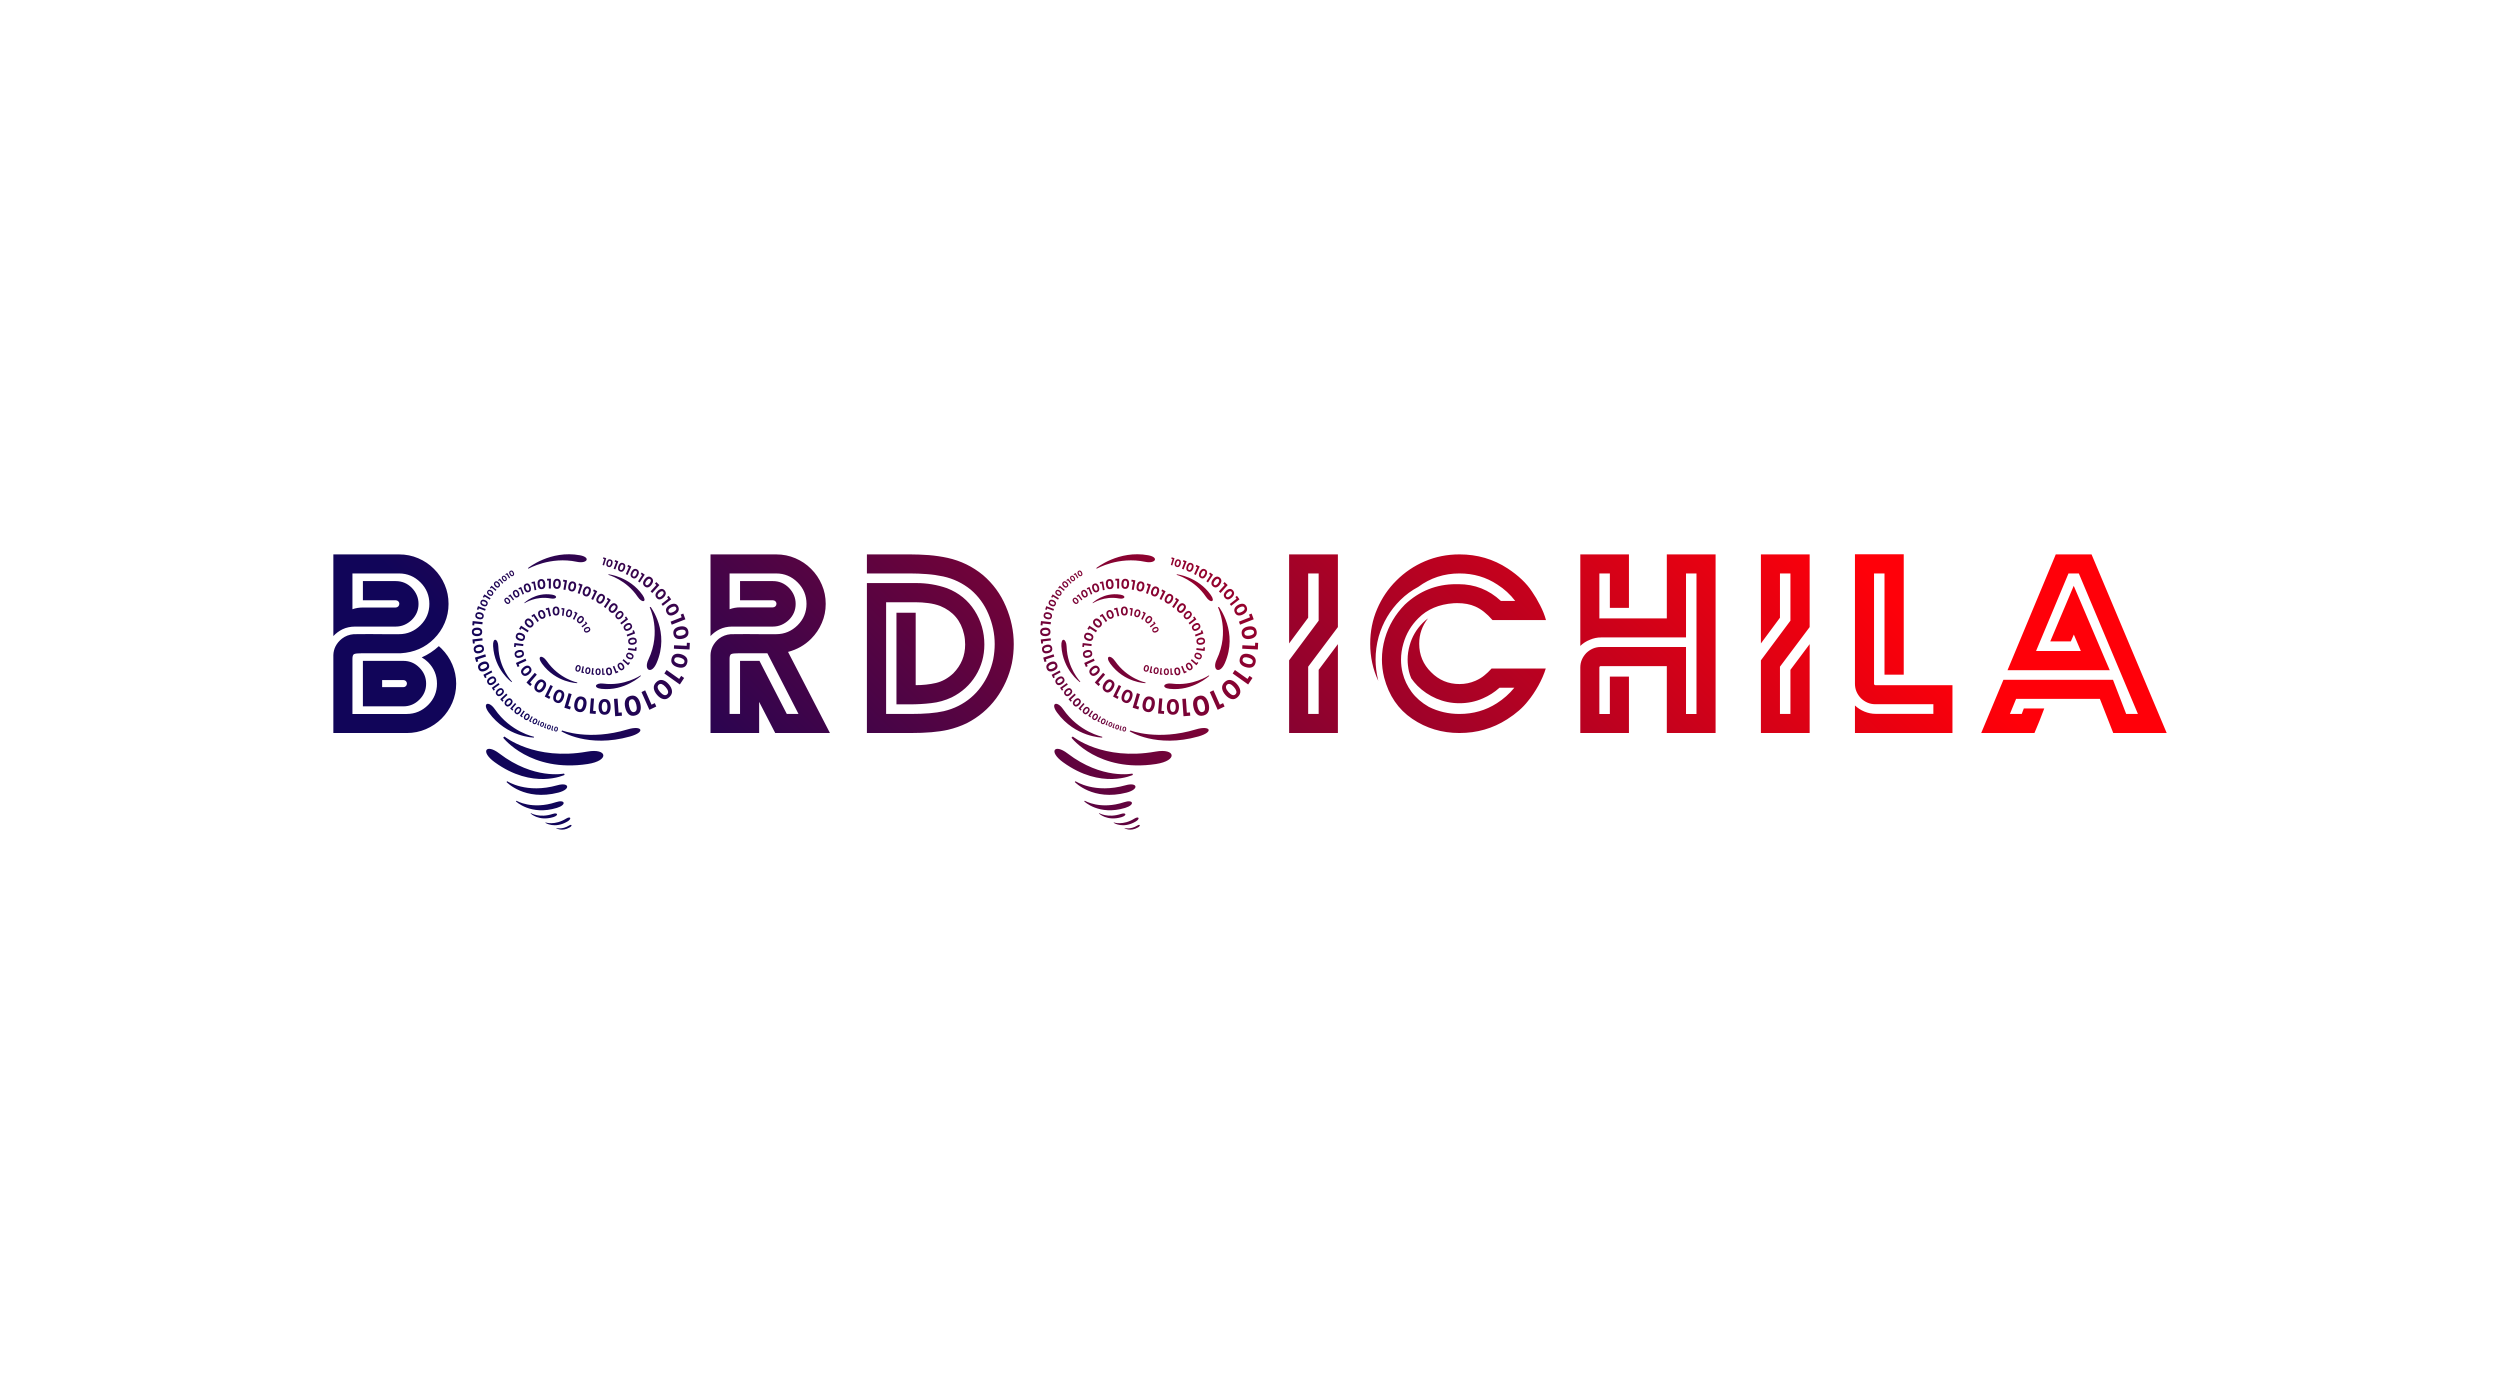 <?xml version="1.0" encoding="UTF-8"?>
<!DOCTYPE svg PUBLIC "-//W3C//DTD SVG 1.1//EN" "http://www.w3.org/Graphics/SVG/1.1/DTD/svg11.dtd">
<!-- Creator: CorelDRAW X7 -->
<svg xmlns="http://www.w3.org/2000/svg" xml:space="preserve" width="841mm" height="465.557mm" version="1.1" style="shape-rendering:geometricPrecision; text-rendering:geometricPrecision; image-rendering:optimizeQuality; fill-rule:evenodd; clip-rule:evenodd"
viewBox="0 0 84100 46556"
 xmlns:xlink="http://www.w3.org/1999/xlink">
 <defs>
  <style type="text/css">
   <![CDATA[
    .fil0 {fill:none}
    .fil1 {fill:url(#id0);fill-rule:nonzero}
   ]]>
  </style>
  <linearGradient id="id0" gradientUnits="userSpaceOnUse" x1="54464" y1="10863.8" x2="29636" y2="35692">
   <stop offset="0" style="stop-opacity:1; stop-color:#FF0009"/>
   <stop offset="1" style="stop-opacity:1; stop-color:#110559"/>
  </linearGradient>
 </defs>
 <g id="Layer_x0020_1">
  <rect class="fil0" width="84100" height="46556"/>
  <path class="fil1" d="M39416 18747l95 31 -75 244 -50 -17 60 -197 -44 -15 14 -46zm-19118 0l95 31 -74 244 -50 -17 60 -197 -45 -15 14 -46zm187 129c-12,13 -21,31 -29,55 -7,25 -9,46 -6,63 2,17 12,29 27,34 16,5 30,1 42,-11 11,-13 21,-31 29,-56 7,-24 9,-45 6,-62 -2,-17 -12,-29 -27,-34 -16,-5 -30,-1 -42,11zm-21 196c-33,-10 -53,-30 -63,-58 -9,-28 -8,-61 4,-100 12,-38 29,-66 52,-83 23,-18 51,-21 83,-11 33,11 53,30 63,58 9,29 8,62 -4,100 -12,38 -29,66 -52,84 -23,17 -51,21 -83,10zm230 -232l106 43 -102 272 -56 -23 83 -220 -50 -20 19 -52zm204 162c-14,14 -27,34 -37,61 -10,27 -14,51 -12,71 2,20 11,33 29,40 17,8 33,5 48,-9 14,-13 27,-33 37,-60 10,-28 14,-51 12,-71 -2,-20 -11,-34 -29,-41 -17,-7 -33,-4 -48,9zm-39 222c-36,-14 -58,-38 -67,-71 -8,-33 -4,-71 12,-113 16,-43 38,-74 65,-92 28,-18 60,-20 96,-5 36,15 58,38 67,71 8,33 4,71 -12,114 -16,42 -38,73 -65,91 -28,18 -60,20 -96,5zm270 -222l111 55 -130 286 -59 -29 105 -232 -52 -26 25 -54zm219 206c-17,12 -33,32 -48,60 -15,27 -23,52 -24,74 -1,21 7,37 25,48 18,10 35,9 53,-2 17,-12 34,-32 49,-60 15,-27 23,-52 23,-73 1,-22 -7,-38 -25,-49 -17,-10 -35,-9 -53,2zm-74 232c-37,-21 -57,-51 -61,-87 -5,-37 5,-77 29,-120 23,-43 51,-72 84,-87 32,-15 66,-12 103,9 37,22 57,51 61,88 4,36 -6,76 -29,119 -24,44 -52,73 -84,88 -32,15 -67,12 -103,-10zm313 -180l102 72 -170 262 -54 -37 137 -213 -48 -34 33 -50zm226 217c-22,10 -44,30 -66,58 -22,29 -35,55 -40,80 -4,25 3,44 21,60 18,15 38,17 60,7 22,-10 44,-30 66,-58 22,-29 35,-56 40,-80 5,-25 -2,-45 -20,-60 -19,-15 -39,-18 -61,-7zm-125 250c-38,-31 -56,-68 -55,-111 2,-42 20,-86 54,-131 35,-45 71,-73 111,-84 39,-11 78,-1 116,30 38,32 56,69 54,111 -1,43 -19,86 -53,131 -35,45 -72,73 -111,84 -39,12 -78,1 -116,-30zm390 -146l103 101 -240 267 -55 -54 195 -216 -49 -47 46 -51zm174 309c-23,6 -48,21 -74,46 -26,24 -44,48 -52,72 -9,23 -5,44 11,62 15,18 35,24 58,18 23,-7 48,-22 74,-46 26,-25 44,-49 52,-72 9,-24 5,-44 -10,-63 -16,-18 -35,-24 -59,-17zm-163 225c-33,-38 -45,-77 -36,-119 8,-42 33,-81 74,-120 41,-38 82,-59 122,-64 41,-4 77,13 110,50 32,38 44,78 36,119 -9,42 -33,82 -74,120 -41,38 -82,59 -123,64 -40,4 -77,-13 -109,-50zm404 -71l85 118 -281 219 -45 -62 228 -178 -40 -56 53 -41zm190 359c-29,0 -63,9 -100,28 -38,20 -66,42 -83,66 -17,24 -19,49 -7,76 12,26 33,39 62,40 29,0 62,-9 100,-29 38,-19 66,-41 83,-65 17,-24 19,-50 7,-76 -13,-26 -33,-39 -62,-40zm-259 205c-26,-54 -28,-104 -5,-149 23,-45 64,-83 123,-114 59,-30 113,-41 161,-32 49,8 86,40 112,94 25,55 27,104 4,150 -22,45 -63,83 -123,113 -59,31 -113,42 -161,33 -48,-9 -85,-40 -111,-95zm562 32l70 194 -459 181 -38 -102 372 -147 -33 -91 88 -35zm24 550c-32,-11 -73,-12 -121,-4 -49,8 -87,23 -114,44 -27,21 -38,48 -32,82 5,34 24,56 56,67 32,10 72,12 121,3 49,-8 86,-23 113,-44 28,-20 38,-48 33,-82 -5,-33 -24,-55 -56,-66zm-356 137c-11,-70 3,-126 43,-168 41,-43 99,-70 175,-83 76,-13 139,-7 190,20 52,27 83,75 94,145 11,70 -4,126 -44,168 -40,43 -98,71 -174,84 -76,13 -140,6 -191,-21 -51,-27 -82,-75 -93,-145zm552 300l-10 222 -526 -26 5 -117 426 20 5 -104 100 5zm-209 557c-27,-26 -66,-46 -117,-60 -51,-14 -94,-18 -129,-10 -36,8 -58,30 -67,65 -9,35 -1,66 26,91 27,25 66,45 117,60 50,14 94,17 129,9 35,-8 58,-29 67,-64 9,-36 0,-66 -26,-91zm-406 -31c19,-73 57,-121 114,-144 57,-23 126,-23 206,-1 79,23 138,59 177,109 38,49 48,111 29,184 -19,73 -58,121 -115,144 -57,23 -126,23 -205,0 -80,-22 -139,-58 -177,-108 -39,-50 -48,-111 -29,-184zm423 654l-144 219 -522 -371 77 -116 422 300 68 -103 99 71zm-543 440c-11,-43 -39,-89 -82,-137 -43,-49 -85,-80 -125,-96 -41,-15 -77,-8 -108,22 -31,30 -41,67 -29,110 12,44 39,89 82,138 43,48 85,80 126,95 41,15 77,8 108,-22 31,-30 40,-66 28,-110zm-394 -299c64,-62 132,-86 205,-71 72,15 142,60 209,135 68,76 106,152 114,228 9,75 -19,144 -83,206 -64,62 -132,86 -204,71 -73,-14 -142,-59 -210,-135 -67,-76 -105,-151 -114,-227 -9,-76 19,-145 83,-207zm0 819l-232 111 -265 -596 123 -60 214 484 110 -53 50 114zm-663 103c10,-44 7,-98 -8,-161 -15,-64 -37,-113 -65,-147 -29,-34 -64,-46 -105,-35 -41,10 -66,37 -76,81 -10,44 -8,98 7,162 16,64 37,113 66,147 29,34 63,46 104,35 41,-11 67,-38 77,-82zm-206 -460c85,-22 156,-8 212,41 57,49 97,123 121,224 23,100 21,185 -7,256 -27,71 -84,117 -169,139 -84,22 -155,8 -212,-41 -56,-49 -96,-124 -120,-224 -24,-100 -22,-186 6,-256 28,-71 85,-117 169,-139zm-287 667l-227 17 -40 -583 121 -9 32 472 107 -8 7 111zm-511 -174c16,-31 24,-72 25,-123 0,-52 -8,-93 -23,-124 -15,-31 -39,-47 -72,-47 -33,-1 -57,15 -73,46 -15,31 -23,72 -24,123 0,52 7,93 23,124 15,31 39,47 72,47 33,1 57,-15 72,-46zm-69 -388c68,0 118,25 152,73 33,48 50,113 49,193 0,80 -18,144 -52,192 -34,48 -85,71 -153,71 -68,-1 -119,-25 -152,-73 -33,-49 -50,-113 -49,-193 0,-80 17,-144 52,-192 34,-48 85,-72 153,-71zm-304 503l-198 -17 39 -510 105 9 -31 413 93 8 -8 97zm-468 -189c21,-27 38,-66 48,-116 11,-50 12,-92 3,-125 -9,-34 -29,-55 -61,-62 -32,-8 -59,2 -81,29 -21,27 -37,66 -48,116 -10,50 -11,92 -3,126 9,33 29,54 61,61 33,8 59,-2 81,-29zm9 -395c67,15 111,50 134,105 23,54 27,120 10,199 -16,78 -46,137 -89,176 -43,40 -98,52 -164,37 -66,-16 -111,-50 -134,-105 -23,-54 -26,-121 -10,-199 17,-78 46,-137 89,-177 43,-39 98,-51 164,-36zm-404 433l-190 -60 145 -489 101 32 -118 396 90 29 -28 92zm-359 -319c22,-20 41,-50 57,-91 15,-40 22,-76 19,-106 -2,-30 -17,-50 -43,-61 -26,-11 -50,-7 -72,13 -22,20 -41,50 -56,91 -16,40 -23,75 -20,106 3,29 17,50 43,61 26,11 50,6 72,-13zm62 -332c54,22 87,58 99,108 12,49 6,106 -19,170 -25,63 -58,109 -100,136 -41,26 -89,29 -143,6 -54,-23 -87,-59 -99,-108 -12,-50 -6,-106 19,-170 25,-64 58,-109 100,-136 41,-27 89,-29 143,-6zm-400 297l-152 -81 192 -390 80 43 -155 316 72 38 -37 74zm-312 -314c26,-14 51,-39 76,-75 24,-35 38,-68 43,-98 4,-30 -6,-53 -29,-70 -23,-17 -47,-19 -73,-5 -25,14 -50,39 -75,75 -24,35 -39,68 -43,98 -4,30 6,53 28,70 23,17 48,19 73,5zm135 -308c47,35 72,78 72,129 1,51 -18,104 -56,160 -39,56 -81,92 -128,108 -46,17 -93,7 -141,-28 -47,-35 -71,-78 -72,-129 0,-51 18,-105 57,-161 38,-56 80,-92 127,-108 46,-16 94,-7 141,29zm-463 187l-127 -118 280 -327 68 62 -227 265 60 56 -54 62zm-170 -418c23,-4 49,-17 77,-40 28,-22 47,-44 58,-67 10,-22 8,-43 -6,-63 -14,-19 -33,-27 -57,-22 -24,4 -50,17 -77,39 -28,23 -48,45 -58,68 -10,22 -8,43 6,63 14,19 33,27 57,22zm180 -210c30,40 39,80 27,121 -12,41 -40,78 -83,113 -44,35 -86,53 -127,54 -41,0 -76,-19 -106,-59 -29,-41 -38,-81 -26,-122 11,-41 39,-78 83,-113 44,-35 86,-53 127,-53 41,-1 76,18 105,59zm-435 -12l-57 -136 322 -146 30 72 -261 118 27 64 -61 28zm-6 -378c21,6 46,5 75,-2 30,-7 53,-17 69,-31 16,-14 22,-31 17,-52 -4,-20 -16,-34 -36,-39 -21,-6 -46,-5 -75,2 -30,7 -53,17 -69,31 -16,14 -22,31 -18,52 5,21 17,34 37,39zm216 -97c9,42 2,77 -21,105 -24,28 -59,47 -105,58 -47,11 -86,9 -119,-6 -32,-15 -53,-43 -62,-86 -10,-43 -2,-78 21,-106 23,-28 58,-47 105,-58 46,-10 86,-8 118,6 33,15 54,44 63,87zm-332 -203l13 -128 303 35 -7 67 -245 -28 -6 60 -58 -6zm132 -318c14,16 35,29 64,39 29,11 54,15 74,12 21,-3 35,-15 42,-35 6,-19 2,-37 -12,-53 -14,-16 -36,-29 -65,-40 -28,-10 -53,-14 -74,-11 -20,3 -34,14 -41,34 -7,20 -3,38 12,54zm232 36c-14,41 -38,67 -72,78 -34,10 -73,7 -118,-9 -45,-17 -78,-40 -98,-71 -20,-30 -23,-66 -9,-107 14,-41 38,-67 72,-78 34,-11 73,-8 118,9 45,16 78,40 98,70 20,31 23,66 9,108zm-192 -323l65 -108 258 167 -34 58 -209 -136 -31 51 -49 -32zm254 -214c7,20 22,41 44,63 23,22 44,36 64,42 20,6 37,1 51,-15 14,-15 17,-33 10,-53 -7,-21 -21,-42 -44,-64 -22,-21 -43,-35 -63,-41 -20,-6 -37,-1 -51,14 -14,15 -18,33 -11,54zm199 130c-28,32 -60,46 -95,41 -36,-4 -71,-23 -105,-57 -35,-34 -56,-69 -63,-106 -6,-36 5,-70 34,-102 29,-32 61,-46 96,-41 35,4 70,24 105,58 35,33 55,69 62,105 6,36 -5,70 -34,102zm-39 -357l94 -66 158 241 -49 35 -129 -195 -44 31 -30 -46zm284 -91c-1,20 4,43 15,70 12,27 25,47 40,59 15,13 31,15 48,7 17,-8 26,-22 28,-42 1,-20 -4,-43 -16,-70 -11,-27 -25,-46 -40,-59 -15,-12 -31,-15 -48,-7 -17,8 -26,22 -27,42zm124 185c-35,16 -67,16 -96,-1 -28,-17 -51,-46 -69,-88 -18,-42 -23,-80 -17,-113 7,-33 29,-58 64,-74 36,-17 68,-16 96,1 28,17 51,46 69,88 18,42 24,79 17,113 -7,33 -28,58 -64,74zm72 -341l111 -28 68 283 -59 15 -55 -229 -52 13 -13 -54zm305 19c-8,18 -12,42 -11,71 1,29 6,53 15,70 9,18 23,26 42,26 19,-1 32,-10 41,-28 8,-18 12,-42 11,-71 -1,-29 -6,-53 -15,-70 -9,-18 -23,-26 -42,-26 -19,1 -32,10 -41,28zm47 220c-38,1 -68,-11 -88,-38 -20,-27 -30,-64 -32,-110 -1,-45 8,-82 27,-110 18,-28 47,-43 86,-44 39,-1 68,12 88,39 20,27 31,63 32,109 1,46 -8,83 -26,111 -19,28 -48,42 -87,43zm183 -255l98 14 -33 253 -52 -7 27 -205 -46 -7 6 -48zm233 111c-12,13 -21,31 -29,56 -7,24 -9,45 -6,62 3,17 12,29 28,34 16,5 30,1 41,-12 12,-12 22,-31 29,-55 7,-25 9,-46 6,-63 -3,-17 -12,-28 -28,-33 -15,-5 -29,-2 -41,11zm-20 196c-33,-10 -54,-29 -63,-57 -9,-28 -8,-62 3,-100 11,-38 29,-66 51,-84 23,-18 51,-22 84,-11 32,10 53,29 62,57 10,28 9,62 -3,100 -11,38 -28,66 -51,84 -23,18 -51,22 -83,11zm236 -183l89 47 -112 228 -47 -25 91 -184 -42 -22 21 -44zm197 199c-15,6 -32,19 -48,38 -16,19 -27,37 -31,54 -4,17 0,31 12,43 12,11 26,14 42,7 16,-6 32,-19 48,-38 17,-19 27,-37 31,-54 5,-17 1,-31 -12,-42 -12,-12 -26,-14 -42,-8zm-97 170c-25,-24 -36,-51 -34,-80 3,-30 17,-59 43,-89 26,-30 53,-48 81,-55 27,-6 54,3 80,26 25,24 36,50 33,80 -2,30 -17,59 -42,89 -26,30 -53,48 -81,55 -28,6 -54,-3 -80,-26zm269 -37l49 72 -171 128 -26 -38 138 -104 -23 -34 33 -24zm76 228c-15,-1 -32,2 -51,10 -20,8 -34,18 -44,29 -9,12 -11,24 -6,38 5,13 15,21 29,22 15,2 32,-1 51,-10 20,-8 34,-17 44,-29 9,-11 11,-24 6,-37 -5,-14 -15,-21 -29,-23zm-137 92c-11,-28 -10,-53 3,-75 13,-22 35,-39 66,-51 31,-13 58,-16 82,-10 23,6 41,24 51,52 11,28 10,53 -3,74 -13,22 -35,39 -66,52 -30,13 -58,16 -81,9 -24,-6 -41,-23 -52,-51zm-2639 -1033c3,14 12,30 26,46 14,16 28,27 42,32 13,6 25,3 36,-6 10,-10 14,-22 10,-37 -4,-15 -13,-30 -27,-46 -14,-17 -28,-27 -41,-33 -14,-5 -26,-3 -36,7 -11,10 -14,22 -10,37zm130 101c-22,21 -45,28 -69,23 -24,-5 -47,-21 -69,-46 -22,-26 -34,-51 -37,-76 -3,-26 7,-49 29,-69 21,-20 44,-28 68,-23 24,6 47,21 69,47 22,25 35,50 37,76 3,25 -7,48 -28,68zm-40 -248l68 -54 127 175 -36 28 -103 -141 -32 25 -24 -33zm204 -111c0,18 6,38 17,60 12,23 25,39 38,49 14,10 28,11 43,3 14,-8 22,-21 21,-38 0,-18 -6,-38 -17,-60 -12,-23 -25,-39 -38,-49 -14,-10 -28,-11 -43,-3 -14,8 -22,21 -21,38zm119 154c-30,16 -58,18 -84,5 -25,-13 -47,-37 -65,-73 -18,-35 -25,-67 -21,-97 4,-29 21,-52 51,-69 30,-17 58,-18 83,-5 26,13 48,37 66,72 18,36 25,68 21,98 -4,29 -21,52 -51,69zm17 -303l91 -42 98 235 -48 22 -79 -190 -43 19 -19 -44zm240 -62c-2,19 1,43 10,71 9,28 21,48 35,62 14,14 29,18 47,11 18,-6 28,-19 31,-39 3,-20 -1,-43 -10,-71 -9,-28 -20,-49 -34,-62 -14,-14 -30,-18 -48,-12 -18,7 -28,20 -31,40zm109 195c-37,13 -69,10 -96,-9 -26,-20 -47,-51 -61,-94 -15,-44 -17,-82 -7,-114 9,-33 33,-56 69,-69 37,-13 69,-10 96,10 26,19 47,51 61,94 15,43 17,81 7,114 -9,32 -32,55 -69,68zm91 -340l111 -21 52 287 -59 11 -42 -232 -52 10 -10 -55zm279 -3c-8,21 -10,48 -6,80 4,33 12,59 24,77 12,19 28,27 49,25 21,-3 36,-15 43,-36 8,-21 10,-48 6,-81 -4,-32 -12,-58 -24,-77 -12,-18 -29,-27 -49,-24 -21,3 -36,14 -43,36zm74 241c-43,6 -78,-6 -103,-34 -25,-28 -40,-67 -46,-118 -6,-52 0,-94 18,-127 19,-34 49,-53 93,-58 43,-6 77,6 102,34 25,28 41,67 47,119 5,51 -1,93 -19,126 -18,34 -49,53 -92,58zm172 -350l128 1 -3 329 -68 -1 2 -266 -60 0 1 -63zm290 90c-11,19 -18,46 -20,78 -2,33 1,60 10,81 9,20 23,32 44,33 22,1 38,-8 49,-27 11,-19 18,-45 20,-78 2,-33 -1,-60 -10,-80 -8,-21 -23,-32 -44,-34 -21,-1 -37,8 -49,27zm31 252c-44,-3 -76,-21 -95,-53 -20,-32 -28,-74 -25,-126 4,-51 17,-92 41,-121 23,-29 57,-42 101,-39 43,3 75,21 95,53 19,32 27,74 24,126 -3,51 -17,91 -41,121 -23,29 -57,42 -100,39zm225 -310l126 23 -56 324 -67 -13 45 -262 -59 -11 11 -61zm270 140c-14,17 -25,41 -32,73 -7,33 -8,59 -3,81 6,22 19,36 39,41 21,5 38,-2 52,-19 14,-17 25,-42 32,-74 7,-32 8,-59 3,-81 -6,-21 -19,-35 -39,-40 -21,-5 -38,1 -52,19zm-9 253c-43,-10 -71,-33 -86,-68 -14,-35 -16,-78 -4,-128 11,-50 30,-88 58,-113 28,-25 63,-32 106,-22 42,10 71,33 85,68 15,35 16,78 5,128 -11,51 -31,88 -58,113 -28,25 -63,32 -106,22zm266 -268l121 42 -101 312 -64 -23 82 -252 -57 -20 19 -59zm246 180c-16,15 -30,37 -42,68 -11,31 -16,57 -14,80 3,22 14,37 33,45 20,8 38,5 54,-10 16,-15 30,-38 42,-68 11,-31 16,-58 14,-80 -3,-22 -13,-38 -33,-46 -20,-8 -38,-4 -54,11zm-44 250c-41,-17 -66,-44 -75,-81 -9,-37 -5,-79 13,-127 18,-48 42,-83 74,-103 31,-21 66,-23 107,-6 41,16 66,43 75,80 10,37 5,80 -13,128 -18,48 -42,82 -73,103 -31,20 -67,22 -108,6zm298 -226l114 60 -141 294 -61 -32 115 -238 -54 -28 27 -56zm229 220c-19,12 -36,31 -53,59 -17,28 -26,54 -28,76 -2,23 7,40 24,51 18,12 37,12 55,0 19,-11 37,-31 53,-59 17,-28 26,-53 28,-76 2,-22 -6,-39 -24,-51 -18,-11 -37,-11 -55,0zm-87 237c-37,-24 -57,-55 -60,-93 -3,-38 9,-79 35,-123 26,-44 56,-73 91,-87 34,-14 69,-9 106,15 38,24 58,55 60,93 3,38 -9,79 -35,123 -26,43 -56,73 -90,87 -34,14 -70,9 -107,-15zm324 -178l105 75 -179 271 -56 -40 146 -219 -50 -36 34 -51zm196 256c-20,8 -41,25 -61,50 -21,25 -33,49 -38,71 -5,22 1,40 17,54 16,14 34,17 54,8 20,-8 40,-25 61,-50 20,-25 33,-49 38,-71 5,-22 -1,-40 -17,-54 -16,-14 -34,-17 -54,-8zm-119 221c-34,-29 -49,-63 -47,-101 3,-38 20,-77 52,-116 32,-40 66,-64 102,-73 35,-9 70,1 103,30 34,30 49,64 47,102 -3,38 -20,77 -52,116 -32,39 -66,64 -102,73 -35,9 -70,-2 -103,-31zm338 27c-18,6 -38,19 -58,39 -20,20 -34,40 -40,59 -7,19 -3,35 10,49 13,14 28,19 47,13 18,-6 38,-19 58,-39 21,-20 34,-39 40,-58 7,-19 3,-36 -10,-50 -13,-14 -28,-18 -47,-13zm-126 184c-26,-29 -37,-61 -31,-94 6,-33 25,-66 57,-98 32,-31 64,-49 96,-53 33,-5 62,8 89,37 27,29 37,60 31,94 -5,33 -24,66 -56,97 -32,32 -64,50 -97,54 -32,5 -62,-8 -89,-37zm329 -58l67 96 -226 173 -36 -50 183 -141 -31 -45 43 -33zm100 281c-20,0 -42,7 -67,21 -24,14 -42,29 -53,46 -11,16 -12,33 -3,50 9,17 23,26 42,25 20,0 42,-7 66,-21 25,-14 43,-29 54,-46 11,-16 12,-33 3,-50 -9,-17 -23,-26 -42,-25zm-168 143c-19,-36 -21,-69 -7,-100 14,-31 41,-57 79,-78 39,-22 75,-31 107,-26 33,4 58,25 76,60 19,36 21,69 7,99 -14,31 -40,57 -79,79 -39,22 -75,30 -107,26 -32,-5 -58,-25 -76,-60zm331 36l41 111 -263 103 -21 -59 212 -84 -19 -51 50 -20zm13 319c-19,-6 -42,-8 -69,-4 -28,4 -50,12 -66,24 -16,11 -22,27 -20,46 3,19 13,32 32,39 18,7 41,8 69,4 28,-4 49,-12 65,-23 16,-12 23,-28 20,-47 -3,-19 -13,-32 -31,-39zm-205 74c-6,-40 3,-72 27,-96 23,-24 57,-39 100,-45 44,-6 80,-1 109,15 29,16 46,44 51,84 6,40 -3,72 -27,95 -23,24 -57,39 -101,45 -43,7 -79,2 -108,-14 -29,-16 -46,-44 -51,-84zm286 189l-13 118 -279 -34 7 -62 226 27 6 -55 53 6zm-163 278c-10,-14 -27,-25 -50,-35 -23,-10 -42,-15 -59,-13 -17,1 -28,10 -35,25 -6,16 -4,31 7,44 11,14 27,25 50,35 23,10 42,15 59,13 17,-1 29,-10 35,-25 6,-16 4,-31 -7,-44zm-185 -41c13,-32 33,-52 61,-59 28,-7 60,-2 95,13 36,16 61,36 76,62 14,25 15,54 2,87 -13,32 -34,52 -62,59 -28,7 -59,2 -95,-13 -35,-16 -60,-36 -75,-62 -15,-25 -16,-54 -2,-87zm123 284l-64 79 -189 -165 34 -42 153 133 30 -37 36 32zm-242 151c-1,-18 -9,-37 -23,-58 -13,-22 -27,-37 -42,-45 -15,-9 -29,-8 -43,1 -13,9 -19,23 -17,40 1,18 9,37 23,58 13,22 27,37 42,45 15,9 29,9 43,-1 13,-9 19,-23 17,-40zm-132 -141c28,-20 56,-24 82,-14 27,11 51,33 73,66 21,34 31,65 29,95 -1,30 -16,54 -44,74 -29,19 -56,24 -83,13 -27,-10 -51,-32 -72,-66 -21,-33 -31,-65 -30,-94 1,-30 16,-55 45,-74zm-17 304l-92 40 -97 -234 49 -22 78 190 43 -19 19 45zm-269 25c5,-17 5,-38 1,-63 -5,-25 -12,-45 -22,-59 -10,-14 -23,-19 -40,-16 -16,3 -26,13 -31,30 -5,16 -6,37 -1,63 4,25 11,44 21,58 11,14 24,20 40,17 16,-3 27,-13 32,-30zm-68 -184c33,-6 60,1 81,22 20,20 34,50 41,90 6,39 3,72 -9,99 -13,27 -36,43 -69,49 -34,6 -61,-1 -81,-21 -21,-21 -35,-51 -41,-91 -7,-39 -4,-72 8,-99 13,-27 36,-43 70,-49zm-120 244l-85 4 -9 -219 45 -2 7 177 41 -1 1 41zm-196 -49c7,-13 10,-31 10,-53 1,-22 -2,-39 -9,-53 -6,-13 -16,-20 -30,-21 -15,0 -25,7 -32,20 -7,13 -10,31 -11,53 0,22 3,40 10,53 6,13 16,20 30,21 14,0 25,-7 32,-20zm-29 -167c29,1 51,12 65,32 14,21 21,49 21,83 -1,34 -9,62 -23,82 -15,20 -37,30 -66,30 -29,-1 -51,-11 -65,-32 -14,-21 -21,-48 -21,-83 1,-34 9,-61 23,-82 15,-20 37,-30 66,-30zm-139 216l-85 -10 26 -218 45 6 -21 176 40 5 -5 41zm-184 -80c8,-12 14,-29 18,-51 4,-21 3,-39 -1,-54 -5,-14 -14,-23 -27,-25 -14,-2 -26,2 -34,14 -9,12 -15,29 -19,51 -3,21 -3,39 1,54 5,14 14,22 28,25 13,2 25,-2 34,-14zm-4 -170c29,6 49,20 59,42 11,23 14,52 8,86 -5,33 -17,59 -35,77 -17,18 -40,24 -69,19 -29,-5 -49,-19 -59,-42 -11,-23 -14,-51 -8,-85 5,-34 17,-60 35,-78 17,-17 40,-24 69,-19zm-157 195l-83 -19 45 -214 44 10 -36 173 39 9 -9 41zm-175 -101c10,-11 17,-27 23,-48 5,-21 6,-39 3,-54 -3,-15 -11,-24 -25,-28 -13,-3 -25,0 -35,11 -9,12 -17,28 -22,49 -6,21 -7,39 -4,54 3,15 12,24 25,27 14,4 26,0 35,-11zm11 -169c28,8 47,24 56,48 9,23 9,52 0,85 -8,33 -22,58 -41,74 -19,16 -43,20 -71,13 -28,-8 -46,-24 -55,-48 -9,-23 -9,-52 -1,-85 8,-33 22,-58 41,-74 19,-16 43,-20 71,-13zm-754 2194c7,-9 11,-21 14,-36 3,-16 4,-29 1,-40 -3,-10 -9,-16 -19,-18 -10,-3 -19,1 -25,9 -7,9 -12,21 -15,36 -3,16 -3,29 0,39 3,11 9,17 19,19 10,2 18,-1 25,-9zm1 -123c21,5 35,15 42,32 8,17 9,37 4,62 -5,24 -14,42 -27,55 -13,12 -30,16 -50,12 -21,-5 -35,-15 -42,-32 -8,-17 -9,-37 -4,-62 4,-24 13,-42 27,-55 13,-12 30,-16 50,-12zm-120 135l-59 -16 40 -153 31 9 -32 123 28 8 -8 29zm-125 -78c7,-8 14,-19 19,-34 4,-15 6,-28 4,-39 -1,-11 -7,-18 -16,-21 -10,-3 -19,-1 -26,6 -8,8 -14,19 -19,34 -5,15 -6,28 -5,39 2,11 8,18 17,21 10,3 18,1 26,-6zm15 -122c21,7 33,20 39,37 5,18 4,38 -4,62 -8,24 -19,41 -33,51 -15,11 -32,13 -52,6 -20,-7 -32,-20 -38,-37 -5,-18 -4,-38 4,-62 7,-23 18,-40 33,-51 14,-11 32,-13 51,-6zm-130 123l-58 -22 53 -149 30 12 -42 120 27 11 -10 28zm-118 -90c9,-7 16,-18 22,-32 6,-15 8,-28 8,-38 -1,-11 -6,-19 -15,-23 -10,-4 -18,-3 -27,4 -8,7 -15,18 -21,32 -6,15 -8,27 -8,38 1,11 6,19 15,23 10,4 18,3 26,-4zm26 -120c19,9 31,22 35,40 3,18 1,39 -9,62 -9,22 -22,38 -37,48 -15,9 -33,9 -52,1 -19,-9 -31,-22 -35,-40 -4,-18 -1,-39 9,-62 9,-22 22,-38 37,-48 15,-9 32,-9 52,-1zm-140 111l-56 -27 64 -144 30 15 -52 116 26 13 -12 27zm-129 -85c10,-7 20,-19 28,-36 9,-17 13,-32 13,-45 0,-13 -5,-22 -16,-28 -11,-6 -21,-5 -31,2 -11,7 -20,20 -29,36 -8,17 -13,32 -13,45 0,13 5,23 16,29 11,6 21,5 32,-3zm41 -140c22,12 35,29 38,51 3,22 -2,46 -16,73 -13,26 -29,44 -48,54 -20,9 -40,8 -63,-4 -22,-13 -35,-30 -38,-52 -3,-21 2,-46 16,-72 13,-26 30,-44 49,-54 19,-10 40,-8 62,4zm-181 116l-63 -40 93 -163 34 21 -76 132 30 19 -18 31zm-140 -119c13,-7 25,-20 37,-39 12,-18 18,-35 20,-50 2,-15 -4,-27 -15,-35 -12,-8 -25,-9 -37,-1 -13,7 -25,20 -37,39 -12,18 -19,35 -20,50 -2,15 3,27 15,35 12,8 24,9 37,1zm63 -158c25,17 38,38 39,64 1,26 -8,53 -26,82 -19,29 -40,48 -63,57 -23,9 -47,5 -72,-12 -24,-17 -37,-38 -38,-64 -1,-25 7,-53 26,-82 18,-29 39,-48 62,-57 24,-9 48,-5 72,12zm-222 114l-69 -53 125 -179 37 28 -101 145 32 25 -24 34zm-149 -158c16,-7 31,-20 47,-39 16,-20 25,-38 29,-55 4,-17 -1,-31 -13,-42 -13,-11 -27,-13 -42,-6 -16,7 -31,20 -47,40 -15,19 -25,37 -29,54 -3,17 1,31 13,42 13,11 27,13 42,6zm91 -171c26,22 38,48 36,78 -1,29 -15,59 -39,90 -25,30 -51,49 -78,56 -28,7 -55,-1 -80,-23 -26,-23 -38,-49 -36,-78 1,-29 15,-59 39,-90 25,-30 51,-49 78,-56 28,-7 55,0 80,23zm-266 101l-73 -69 164 -187 39 36 -133 152 34 33 -31 35zm-147 -198c18,-6 37,-19 57,-38 19,-20 32,-40 38,-58 6,-19 3,-35 -10,-48 -13,-14 -28,-18 -46,-12 -18,5 -37,18 -57,38 -19,20 -32,39 -38,58 -6,18 -3,34 10,48 12,14 28,18 46,12zm121 -181c27,29 37,59 32,92 -6,32 -24,64 -55,96 -31,31 -62,49 -94,53 -31,5 -60,-7 -87,-36 -26,-28 -36,-58 -31,-91 5,-33 23,-65 54,-96 31,-31 63,-49 94,-53 32,-5 61,7 87,35zm-308 81l-74 -86 204 -190 39 46 -165 154 35 40 -39 36zm-114 -247c19,-4 39,-15 60,-33 22,-17 37,-35 44,-53 8,-18 6,-34 -5,-49 -11,-15 -26,-21 -45,-17 -18,4 -38,15 -60,32 -21,18 -36,36 -44,54 -8,17 -6,34 6,49 11,15 26,20 44,17zm138 -167c24,30 31,62 23,94 -9,32 -30,62 -64,90 -33,27 -66,42 -98,43 -32,1 -60,-14 -83,-45 -24,-31 -31,-62 -23,-94 9,-32 30,-62 64,-90 34,-27 66,-42 98,-43 32,-1 60,14 83,45zm-320 41l-62 -95 227 -161 33 51 -184 130 29 45 -43 30zm-106 -253c21,-2 44,-11 70,-28 26,-16 45,-34 55,-53 11,-18 11,-37 0,-55 -10,-18 -26,-26 -47,-24 -21,2 -44,11 -70,28 -26,16 -44,34 -55,53 -11,19 -11,37 0,55 11,18 26,26 47,24zm173 -166c22,37 26,72 13,107 -13,34 -40,64 -81,90 -40,27 -78,38 -113,36 -36,-3 -65,-23 -87,-60 -22,-37 -27,-73 -13,-107 13,-35 40,-65 80,-91 41,-26 79,-38 114,-35 36,2 64,22 87,60zm-357 -1l-56 -114 271 -145 30 61 -220 117 27 53 -52 28zm-108 -307c25,3 55,-3 88,-18 34,-14 59,-32 76,-52 16,-19 19,-41 10,-65 -9,-23 -26,-36 -51,-38 -25,-2 -55,4 -89,18 -34,15 -59,32 -75,52 -16,20 -20,41 -10,65 9,23 26,36 51,38zm236 -161c19,49 18,92 -4,129 -23,38 -60,68 -113,91 -53,23 -101,29 -142,18 -41,-10 -71,-40 -91,-88 -19,-49 -17,-92 5,-130 22,-38 60,-68 113,-91 53,-22 100,-28 141,-18 41,11 72,40 91,89zm-424 -76l-44 -147 349 -113 24 78 -283 92 21 69 -67 21zm20 -369c22,6 50,6 83,-2 32,-7 58,-18 76,-34 17,-15 24,-34 19,-57 -5,-22 -18,-37 -40,-43 -23,-6 -50,-6 -83,2 -33,7 -58,18 -76,33 -18,16 -24,35 -19,57 4,23 18,38 40,44zm238 -106c10,47 2,86 -24,116 -26,30 -65,51 -116,63 -52,11 -95,9 -131,-8 -35,-16 -58,-48 -68,-95 -10,-47 -2,-86 24,-116 26,-30 65,-51 116,-63 52,-12 95,-9 131,8 36,16 58,48 68,95zm-369 -143l-16 -141 333 -40 9 74 -270 33 7 66 -63 8zm58 -342c21,10 48,15 81,15 34,0 61,-6 81,-17 20,-12 31,-29 30,-52 0,-24 -11,-41 -31,-51 -21,-11 -48,-16 -81,-16 -34,1 -61,7 -81,18 -20,11 -30,28 -30,52 0,23 11,40 31,51zm254 -55c0,48 -15,84 -46,109 -32,24 -73,37 -126,37 -53,1 -95,-10 -127,-34 -31,-23 -48,-59 -48,-108 -1,-48 15,-84 46,-108 31,-25 73,-37 126,-38 52,-1 94,11 126,34 32,24 48,60 49,108zm-333 -221l13 -141 334 34 -7 75 -270 -28 -6 66 -64 -6zm170 -294c15,13 35,22 62,28 27,6 50,7 68,2 18,-5 29,-17 33,-35 4,-19 -1,-35 -16,-47 -14,-13 -35,-22 -62,-28 -27,-6 -49,-7 -67,-2 -19,5 -30,17 -34,36 -4,18 2,34 16,46zm212 6c-8,38 -27,64 -56,78 -29,13 -65,15 -107,5 -42,-9 -73,-27 -95,-52 -21,-24 -27,-56 -19,-95 8,-38 27,-64 56,-77 29,-14 65,-16 107,-6 42,9 73,27 94,52 22,25 28,56 20,95zm-228 -246l38 -109 258 96 -20 58 -209 -78 -17 51 -50 -18zm173 -204c10,14 27,26 49,36 23,10 42,14 59,13 17,-1 28,-10 35,-25 6,-16 4,-30 -7,-44 -10,-13 -27,-25 -49,-35 -23,-10 -42,-14 -59,-13 -17,1 -28,9 -35,25 -6,16 -4,30 7,43zm184 42c-14,32 -34,52 -62,58 -28,7 -59,2 -94,-13 -35,-16 -60,-37 -74,-62 -15,-26 -15,-54 -2,-87 13,-32 34,-51 62,-58 27,-6 59,-2 94,14 35,16 60,36 74,62 14,25 15,54 2,86zm-156 -255l51 -88 209 131 -27 47 -169 -106 -24 41 -40 -25zm186 -144c7,14 19,27 37,40 17,12 33,20 48,22 14,2 26,-3 34,-15 8,-13 9,-25 2,-39 -7,-13 -19,-26 -37,-39 -17,-13 -33,-20 -48,-22 -14,-2 -26,3 -34,15 -8,12 -9,25 -2,38zm151 70c-17,25 -38,38 -63,38 -25,1 -51,-9 -78,-29 -28,-19 -45,-42 -53,-66 -8,-24 -4,-49 13,-74 17,-26 38,-38 62,-39 25,-1 51,9 79,29 27,20 45,42 53,66 8,25 4,50 -13,75zm-99 -236l54 -70 166 139 -29 37 -134 -112 -26 33 -31 -27zm179 -129c4,15 13,30 28,46 14,17 29,27 43,32 13,5 25,3 36,-8 10,-10 13,-22 9,-37 -4,-14 -13,-30 -28,-46 -15,-16 -29,-27 -43,-32 -14,-5 -26,-2 -36,8 -10,10 -13,23 -9,37zm134 100c-22,21 -45,29 -69,25 -24,-5 -48,-20 -71,-45 -23,-25 -36,-51 -40,-77 -3,-25 6,-49 28,-70 21,-21 44,-29 69,-24 24,4 48,19 71,45 23,25 36,50 39,76 3,25 -6,49 -27,70zm-37 -230l57 -49 117 146 -31 26 -94 -118 -27 23 -22 -28zm160 -75c2,13 8,27 19,42 11,16 22,26 33,32 11,6 22,5 32,-2 10,-8 14,-18 12,-31 -2,-13 -9,-27 -19,-42 -11,-16 -22,-26 -33,-32 -11,-6 -22,-5 -32,2 -10,8 -14,18 -12,31zm103 100c-20,16 -40,20 -61,13 -20,-7 -38,-22 -55,-46 -17,-24 -26,-48 -25,-70 0,-22 10,-41 30,-56 21,-16 41,-20 61,-13 21,7 39,22 56,46 17,24 25,48 25,70 0,22 -10,41 -31,56zm-20 -223l63 -42 98 161 -34 22 -79 -130 -29 19 -19 -30zm167 -54c1,13 5,28 14,45 9,16 19,28 29,35 11,8 21,8 32,2 11,-6 16,-16 15,-29 0,-13 -5,-28 -13,-44 -9,-17 -19,-29 -29,-36 -11,-7 -21,-8 -32,-2 -11,6 -16,16 -16,29zm91 113c-22,12 -43,14 -62,5 -19,-10 -36,-27 -50,-53 -14,-27 -19,-51 -17,-73 3,-21 15,-39 38,-52 22,-12 42,-14 62,-5 19,10 36,27 49,54 14,26 20,50 17,72 -2,22 -15,39 -37,52zm-287 5402c3,3 1013,824 2786,507 678,-121 756,304 13,418 -1934,295 -2841,-882 -2844,-886l45 -39zm2004 1246c-3,1 -1013,214 -2179,-677 -446,-341 -649,-64 -154,295 1289,936 2349,428 2352,427l-19 -45zm-1911 258c1,2 648,430 1687,135 397,-113 467,135 31,248 -1135,292 -1741,-355 -1743,-357l25 -26zm310 656c1,1 523,315 1328,48 308,-102 370,90 32,193 -881,268 -1377,-219 -1379,-220l19 -21zm486 417c1,0 290,175 737,26 170,-56 205,50 17,108 -489,148 -764,-122 -765,-123l11 -11zm495 314c1,0 305,109 692,-131 148,-91 201,6 38,101 -427,250 -737,44 -738,43l8 -13zm360 184c1,0 188,67 426,-80 92,-57 125,3 24,62 -263,154 -454,27 -454,26l4 -8zm704 -4893c-2,0 -610,-120 -1029,-725 -161,-231 -341,-159 -158,90 476,649 1184,657 1186,658l1 -23zm-2195 -29c-2,-1 -436,-445 -460,-1179 -9,-280 -194,-324 -176,-16 47,801 622,1212 624,1213l12 -18zm423 -2637c1,-1 375,-256 886,-160 195,37 254,-94 39,-129 -561,-90 -934,275 -936,277l11 12zm131 -1162c2,-1 732,-422 1631,-231 344,72 479,-151 98,-221 -991,-181 -1743,429 -1746,431l17 21zm4077 1300c2,3 406,816 -41,1753 -171,358 98,521 272,124 455,-1036 -197,-1889 -199,-1892l-32 15zm-3893 4353c-2,0 -780,-153 -1317,-928 -206,-296 -436,-204 -202,115 609,831 1515,842 1518,842l1 -29zm2506 -5445c2,0 598,163 986,741 148,221 329,174 160,-65 -441,-623 -1143,-696 -1145,-696l-1 20zm1080 3382c-1,1 -544,370 -1250,275 -271,-36 -363,145 -65,177 778,82 1327,-435 1329,-437l-14 -15zm-2636 1852c2,2 913,355 2197,-35 492,-149 626,86 85,238 -1411,397 -2307,-173 -2310,-175l28 -28zm17215 -4379c4,14 13,30 27,46 14,16 28,27 41,32 14,6 26,3 36,-6 11,-10 14,-22 10,-37 -3,-15 -12,-30 -26,-46 -15,-17 -28,-27 -42,-33 -13,-5 -25,-3 -36,7 -10,10 -14,22 -10,37zm1709 4375c7,-9 12,-21 15,-36 3,-16 3,-29 0,-40 -3,-10 -9,-16 -19,-18 -10,-3 -18,1 -25,9 -6,9 -11,21 -14,36 -3,16 -3,29 -1,39 3,11 10,17 20,19 10,2 18,-1 24,-9zm-1747 208c2,3 1012,824 2785,507 679,-121 756,304 14,418 -1934,295 -2842,-882 -2844,-886l45 -39zm2004 1246c-3,1 -1014,214 -2180,-677 -446,-341 -648,-64 -153,295 1289,936 2349,428 2352,427l-19 -45zm-1912 258c2,2 649,430 1687,135 398,-113 467,135 31,248 -1135,292 -1741,-355 -1743,-357l25 -26zm311 656c1,1 522,315 1327,48 308,-102 371,90 32,193 -881,268 -1377,-219 -1378,-220l19 -21zm485 417c1,0 290,175 737,26 171,-56 206,50 18,108 -489,148 -764,-122 -765,-123l10 -11zm495 314c1,0 305,109 692,-131 148,-91 202,6 38,101 -426,250 -736,44 -737,43l7 -13zm361 184c0,0 188,67 426,-80 91,-57 124,3 23,62 -262,154 -453,27 -454,26l5 -8zm703 -4893c-2,0 -610,-120 -1029,-725 -160,-231 -340,-159 -158,90 476,649 1184,657 1186,658l1 -23zm-2195 -29c-1,-1 -435,-445 -460,-1179 -9,-280 -194,-324 -176,-16 48,801 622,1212 624,1213l12 -18zm423 -2637c1,-1 376,-256 886,-160 196,37 255,-94 39,-129 -561,-90 -934,275 -935,277l10 12zm131 -1162c2,-1 733,-422 1631,-231 344,72 479,-151 99,-221 -991,-181 -1744,429 -1746,431l16 21zm4078 1300c2,3 405,816 -42,1753 -171,358 98,521 273,124 455,-1036 -198,-1889 -200,-1892l-31 15zm-3894 4353c-2,0 -780,-153 -1317,-928 -205,-296 -436,-204 -202,115 609,831 1516,842 1519,842l0 -29zm2506 -5445c2,0 599,163 986,741 148,221 330,174 161,-65 -441,-623 -1143,-696 -1145,-696l-2 20zm1081 3382c-2,1 -545,370 -1251,275 -270,-36 -363,145 -64,177 777,82 1327,-435 1329,-437l-14 -15zm-2637 1852c3,2 913,355 2198,-35 491,-149 626,86 84,238 -1410,397 -2306,-173 -2309,-175l27 -28zm32331 -5923l2528 6009 -1798 0c-96,-240 -189,-481 -282,-721l-168 -428 -2818 0 -209 508 398 0 71 -185 687 0c-103,279 -213,556 -330,826l-1791 0 747 -1790 3686 0 444 1149 395 0 -1988 -4727 -348 0 -1091 2609 1506 0 -235 -554 -101 231 -692 0 496 -1175 293 -695 298 695 721 1695 193 448 -3439 0 1623 -3895 1204 0zm-6318 -4l0 4051 -647 0 0 -3406 -352 0 0 3716c0,10 5,20 14,29 10,9 21,13 31,13l2593 0 0 1610 -3280 0 0 -926c92,86 199,155 320,205 123,50 249,76 380,76l1938 0 0 -324 -1951 0c-183,0 -346,-67 -485,-200 -134,-140 -202,-302 -202,-487l0 -4357 1641 0zm-3165 4l0 2445 -999 1333 0 1590 352 0 0 -1484 647 -865 0 2990 -1640 0 0 -2445 993 -1334 0 -1589 -352 0 0 1489 -641 865 0 -2995 1640 0zm-6079 0l0 1799 -642 0 0 -1158 -353 0 0 1515c23,-3 45,-4 68,-4l2201 0 0 -2152 1641 0 0 6009 -1641 0 0 -2251 -2223 0c-13,0 -24,4 -33,13 -8,7 -13,18 -13,32l0 1565 353 0 0 -1258 642 0 0 1899 -1636 0 0 -2206c0,-181 67,-343 202,-486 142,-135 305,-202 485,-202l2869 0 0 2253 352 0 0 -4727 -352 0 0 2152 -2856 0c-132,0 -257,26 -381,80 -120,47 -227,116 -319,205l0 -3078 1636 0zm-8234 4147c-51,-206 -76,-412 -76,-616 0,-236 34,-470 101,-705 126,-432 350,-812 670,-1137 487,-458 1061,-687 1721,-687l83 0c548,0 1023,188 1426,563l482 0c-167,-219 -368,-403 -600,-550 -376,-249 -801,-374 -1274,-374 -518,0 -980,151 -1388,453 -221,117 -421,265 -600,441 -349,346 -593,757 -730,1232 -70,258 -105,515 -105,772 0,219 29,452 88,701l4 16c-182,-388 -272,-805 -272,-1250 0,-416 77,-806 233,-1169 155,-364 371,-683 647,-957 275,-276 593,-492 957,-648 363,-155 753,-232 1166,-232 599,0 1140,158 1622,474 361,238 634,497 819,780 94,136 186,289 272,460 87,168 153,333 197,496l-1799 0c-193,-222 -386,-373 -583,-458 -164,-74 -367,-113 -608,-113 -39,0 -79,2 -117,4 -493,35 -888,202 -1187,504 -243,241 -411,526 -504,855 -53,182 -79,362 -79,541 0,152 18,301 55,449 56,227 156,437 299,633 145,196 338,364 581,504 319,159 663,239 1032,239 464,0 883,-120 1258,-361 224,-143 420,-316 587,-521l-499 0c-165,149 -351,268 -558,357 -245,110 -509,164 -788,164 -275,0 -532,-53 -776,-157 -243,-105 -456,-248 -638,-430 -77,-78 -147,-163 -209,-252 -32,-72 -56,-148 -76,-226 -30,-134 -46,-269 -46,-403 0,-159 23,-318 68,-478 80,-291 229,-543 443,-759 56,-56 115,-106 176,-150 -197,246 -297,531 -297,854 0,375 133,694 399,956 262,267 581,400 956,400 192,0 371,-37 537,-110 115,-51 213,-109 295,-177 83,-65 165,-144 246,-234l1824 0c-56,184 -139,376 -249,575 -112,198 -226,371 -347,515 -170,221 -405,427 -704,617 -481,308 -1015,461 -1602,461 -589,0 -1121,-159 -1590,-478 -470,-319 -784,-780 -943,-1384zm-1557 -4147l0 2445 -1000 1333 0 1590 353 0 0 -1484 647 -865 0 2990 -1641 0 0 -2445 994 -1334 0 -1589 -353 0 0 1489 -641 865 0 -2995 1641 0zm-31583 2684c280,0 520,-102 722,-302 199,-199 298,-438 298,-717 0,-282 -99,-523 -298,-722 -202,-201 -442,-302 -722,-302l-1568 0 0 1204c111,-40 229,-58 352,-58l1103 0c33,0 62,-13 86,-36 23,-25 36,-53 36,-86 0,-37 -13,-66 -36,-89 -24,-21 -53,-33 -86,-33l-1103 0 0 -645 1103 0c209,0 390,74 542,226 150,156 226,336 226,541 0,209 -76,388 -226,537 -158,150 -338,226 -542,226l-1362 0c-158,0 -299,30 -428,91 -115,58 -218,132 -307,228l0 -2747 2210 0c230,0 444,43 646,130 202,86 378,205 528,357 155,153 275,330 361,532 87,201 130,417 130,646 0,226 -43,439 -130,641 -86,202 -206,379 -361,533 -296,296 -667,458 -1111,486l-1295 0c-152,0 -245,10 -282,30 -36,19 -54,71 -54,155l0 1858 1825 0c279,0 519,-102 721,-302 198,-199 298,-438 298,-717 0,-282 -100,-523 -298,-722 -64,-64 -136,-118 -215,-163 214,-93 404,-219 576,-378l92 85c153,153 273,330 360,532 86,201 131,417 131,646 0,226 -45,439 -131,641 -87,202 -207,380 -360,533 -151,151 -328,270 -529,356 -201,87 -416,130 -645,130l-2467 0 0 -2621c3,-103 27,-201 72,-293 53,-103 126,-190 217,-261 115,-88 247,-138 396,-150l523 -4 529 4 473 0zm-569 1782l713 0c33,0 61,-11 86,-34 22,-22 35,-50 35,-83 0,-37 -13,-66 -35,-89 -25,-21 -53,-33 -86,-33l-713 0 0 239zm713 646l-1360 0 0 -1530 1360 0c209,0 389,74 539,226 152,150 228,330 228,541 0,209 -76,389 -228,538 -150,150 -330,225 -539,225zm17236 -713c239,0 466,-24 678,-73 213,-49 408,-158 587,-325 266,-272 399,-594 399,-969 0,-120 -12,-235 -38,-344 -100,-456 -368,-773 -800,-952 -129,-48 -265,-81 -408,-98 -142,-19 -282,-28 -418,-28l-995 0 0 3758 826 0c469,0 840,-31 1112,-93 176,-42 339,-100 490,-176 310,-156 565,-372 765,-647 201,-276 337,-583 410,-921 33,-174 50,-344 50,-512 0,-349 -72,-688 -213,-1019 -135,-318 -333,-590 -593,-813 -273,-221 -583,-370 -926,-445 -182,-39 -367,-66 -556,-79 -189,-14 -376,-22 -564,-22l-1447 0 0 -641 1447 0c207,0 418,9 636,24 216,18 427,49 631,93 444,98 840,291 1191,579 338,290 594,640 767,1049 179,414 268,837 268,1274 0,213 -20,428 -63,646 -94,433 -272,826 -529,1179 -260,352 -589,630 -988,835 -196,94 -407,169 -634,222 -321,73 -739,108 -1254,108l-1472 0 0 -5044 1669 0c352,0 693,57 1024,172 399,156 708,406 929,753 219,345 329,725 329,1142 0,382 -97,733 -292,1048 -195,316 -464,559 -807,730 -221,103 -451,169 -690,194 -239,28 -478,41 -719,41l-449 0 0 -3082 647 0 0 2436zm-4692 -1715c279,0 519,-102 721,-302 199,-199 298,-438 298,-717 0,-282 -99,-523 -298,-722 -202,-201 -442,-302 -721,-302l-1569 0 0 1204c112,-41 229,-63 352,-63l1104 0c33,0 61,-11 86,-34 22,-22 35,-50 35,-83 0,-37 -13,-66 -35,-89 -25,-21 -53,-33 -86,-33l-1104 0 0 -645 1104 0c209,0 389,74 541,226 150,156 226,336 226,541 0,209 -76,388 -226,537 -158,150 -338,226 -541,226l-1367 0c-155,0 -295,30 -424,91 -115,58 -218,132 -306,228l0 -2747 2210 0c229,0 444,43 645,130 202,86 378,205 529,357 154,153 274,330 360,532 88,201 131,417 131,646 0,226 -43,439 -131,641 -86,202 -206,379 -360,533 -215,216 -474,362 -776,441l1410 2729 -1841 0 -541 -1048 0 1048 -1636 0 0 -2625c2,-100 27,-197 71,-289 53,-103 125,-190 213,-261 118,-88 249,-138 396,-150l528 -4 524 4 478 0zm750 2684l-1048 -2043 -935 0c-151,0 -245,10 -282,30 -36,19 -54,71 -54,155l0 1858 352 0 0 -1786 654 0 919 1786 394 0zm10976 428c20,5 34,15 42,32 7,17 8,37 3,62 -4,24 -13,42 -26,55 -14,12 -30,16 -51,12 -21,-5 -35,-15 -42,-32 -7,-17 -9,-37 -4,-62 5,-24 14,-42 27,-55 13,-12 30,-16 51,-12zm-120 135l-60 -16 40 -153 32 9 -33 123 28 8 -7 29zm-126 -78c8,-8 14,-19 19,-34 5,-15 6,-28 5,-39 -2,-11 -7,-18 -17,-21 -10,-3 -18,-1 -26,6 -7,8 -13,19 -18,34 -5,15 -7,28 -5,39 1,11 7,18 17,21 9,3 18,1 25,-6zm16 -122c20,7 33,20 38,37 5,18 4,38 -3,62 -8,24 -19,41 -34,51 -14,11 -31,13 -51,6 -20,-7 -33,-20 -38,-37 -6,-18 -4,-38 3,-62 8,-23 19,-40 33,-51 15,-11 32,-13 52,-6zm-131 123l-58 -22 53 -149 31 12 -43 120 27 11 -10 28zm-117 -90c8,-7 15,-18 21,-32 6,-15 9,-28 8,-38 -1,-11 -6,-19 -15,-23 -9,-4 -18,-3 -26,4 -8,7 -15,18 -21,32 -6,15 -9,27 -8,38 0,11 5,19 15,23 9,4 18,3 26,-4zm25 -120c20,9 31,22 35,40 4,18 1,39 -8,62 -10,22 -22,38 -38,48 -15,9 -32,9 -52,1 -19,-9 -30,-22 -34,-40 -4,-18 -1,-39 8,-62 10,-22 22,-38 37,-48 16,-9 33,-9 52,-1zm-140 111l-56 -27 65 -144 29 15 -52 116 27 13 -13 27zm-129 -85c11,-7 20,-19 29,-36 8,-17 12,-32 13,-45 0,-13 -6,-22 -16,-28 -11,-6 -22,-5 -32,2 -10,7 -20,20 -28,36 -9,17 -13,32 -13,45 -1,13 5,23 16,29 10,6 21,5 31,-3zm41 -140c23,12 35,29 38,51 3,22 -2,46 -15,73 -14,26 -30,44 -49,54 -19,9 -40,8 -62,-4 -23,-13 -35,-30 -38,-52 -3,-21 2,-46 15,-72 14,-26 30,-44 49,-54 19,-10 40,-8 62,4zm-180 116l-64 -40 94 -163 33 21 -75 132 30 19 -18 31zm-140 -119c12,-7 25,-20 36,-39 12,-18 19,-35 21,-50 1,-15 -4,-27 -16,-35 -12,-8 -24,-9 -37,-1 -13,7 -25,20 -37,39 -12,18 -18,35 -20,50 -1,15 4,27 16,35 11,8 24,9 37,1zm63 -158c24,17 37,38 38,64 1,26 -7,53 -26,82 -18,29 -39,48 -62,57 -24,9 -48,5 -72,-12 -25,-17 -38,-38 -39,-64 -1,-25 8,-53 26,-82 19,-29 40,-48 63,-57 23,-9 47,-5 72,12zm-222 114l-70 -53 126 -179 37 28 -102 145 33 25 -24 34zm-149 -158c15,-7 31,-20 46,-39 16,-20 26,-38 29,-55 4,-17 0,-31 -13,-42 -12,-11 -26,-13 -42,-6 -15,7 -31,20 -46,40 -16,19 -26,37 -29,54 -4,17 0,31 13,42 12,11 26,13 42,6zm91 -171c26,22 38,48 36,78 -2,29 -15,59 -40,90 -24,30 -50,49 -78,56 -27,7 -54,-1 -80,-23 -26,-23 -38,-49 -36,-78 2,-29 15,-59 40,-90 24,-30 50,-49 78,-56 27,-7 54,0 80,23zm-266 101l-73 -69 164 -187 39 36 -133 152 34 33 -31 35zm-148 -198c18,-6 37,-19 57,-38 20,-20 33,-40 39,-58 6,-19 2,-35 -10,-48 -13,-14 -29,-18 -47,-12 -18,5 -37,18 -56,38 -20,20 -33,39 -39,58 -6,18 -3,34 10,48 13,14 28,18 46,12zm122 -181c26,29 36,59 31,92 -5,32 -24,64 -54,96 -31,31 -63,49 -94,53 -32,5 -61,-7 -87,-36 -27,-28 -37,-58 -32,-91 6,-33 24,-65 55,-96 31,-31 62,-49 94,-53 31,-5 60,7 87,35zm-309 81l-74 -86 205 -190 39 46 -166 154 35 40 -39 36zm-113 -247c18,-4 38,-15 60,-33 21,-17 36,-35 44,-53 8,-18 6,-34 -6,-49 -11,-15 -26,-21 -44,-17 -19,4 -39,15 -60,32 -22,18 -37,36 -44,54 -8,17 -6,34 5,49 11,15 26,20 45,17zm138 -167c23,30 31,62 22,94 -8,32 -29,62 -63,90 -34,27 -67,42 -99,43 -32,1 -59,-14 -83,-45 -23,-31 -31,-62 -22,-94 8,-32 30,-62 63,-90 34,-27 67,-42 99,-43 32,-1 59,14 83,45zm-320 41l-63 -95 227 -161 33 51 -184 130 30 45 -43 30zm-106 -253c21,-2 44,-11 70,-28 26,-16 44,-34 55,-53 11,-18 11,-37 0,-55 -11,-18 -27,-26 -48,-24 -21,2 -44,11 -70,28 -26,16 -44,34 -55,53 -10,19 -10,37 0,55 11,18 27,26 48,24zm172 -166c22,37 27,72 14,107 -14,34 -41,64 -81,90 -41,27 -79,38 -114,36 -35,-3 -64,-23 -86,-60 -23,-37 -27,-73 -14,-107 13,-35 40,-65 81,-91 40,-26 78,-38 114,-35 35,2 64,22 86,60zm-357 -1l-56 -114 271 -145 30 61 -219 117 26 53 -52 28zm-107 -307c25,3 54,-3 88,-18 34,-14 59,-32 75,-52 16,-19 20,-41 11,-65 -10,-23 -27,-36 -52,-38 -25,-2 -54,4 -88,18 -34,15 -59,32 -75,52 -17,20 -20,41 -11,65 9,23 27,36 52,38zm235 -161c20,49 18,92 -4,129 -22,38 -60,68 -113,91 -53,23 -100,29 -141,18 -42,-10 -72,-40 -91,-88 -20,-49 -18,-92 4,-130 22,-38 60,-68 113,-91 53,-22 100,-28 142,-18 41,11 71,40 90,89zm-423 -76l-44 -147 349 -113 23 78 -282 92 20 69 -66 21zm20 -369c22,6 49,6 82,-2 33,-7 58,-18 76,-34 18,-15 24,-34 20,-57 -5,-22 -19,-37 -41,-43 -22,-6 -50,-6 -82,2 -33,7 -59,18 -76,33 -18,16 -25,35 -20,57 5,23 18,38 41,44zm238 -106c9,47 1,86 -25,116 -26,30 -64,51 -116,63 -51,11 -95,9 -130,-8 -36,-16 -59,-48 -68,-95 -10,-47 -2,-86 24,-116 26,-30 64,-51 116,-63 51,-12 95,-9 130,8 36,16 59,48 69,95zm-370 -143l-15 -141 333 -40 8 74 -270 33 8 66 -64 8zm59 -342c20,10 47,15 81,15 33,0 60,-6 81,-17 20,-12 30,-29 30,-52 -1,-24 -11,-41 -32,-51 -20,-11 -47,-16 -81,-16 -33,1 -60,7 -81,18 -20,11 -30,28 -30,52 1,23 11,40 32,51zm253 -55c1,48 -15,84 -46,109 -31,24 -73,37 -126,37 -52,1 -94,-10 -126,-34 -32,-23 -48,-59 -49,-108 0,-48 15,-84 46,-108 32,-25 73,-37 126,-38 53,-1 95,11 126,34 32,24 48,60 49,108zm-333 -221l14 -141 333 34 -7 75 -270 -28 -6 66 -64 -6zm171 -294c14,13 35,22 62,28 26,6 49,7 67,2 18,-5 29,-17 33,-35 4,-19 -1,-35 -15,-47 -15,-13 -36,-22 -62,-28 -27,-6 -50,-7 -68,-2 -18,5 -29,17 -33,36 -4,18 1,34 16,46zm211 6c-8,38 -26,64 -56,78 -29,13 -64,15 -106,5 -42,-9 -74,-27 -95,-52 -21,-24 -28,-56 -20,-95 9,-38 27,-64 56,-77 30,-14 65,-16 107,-6 42,9 74,27 95,52 21,25 28,56 19,95zm-227 -246l37 -109 259 96 -20 58 -209 -78 -18 51 -49 -18zm172 -204c11,14 27,26 50,36 22,10 42,14 58,13 17,-1 29,-10 35,-25 6,-16 4,-30 -6,-44 -11,-13 -27,-25 -50,-35 -22,-10 -42,-14 -59,-13 -16,1 -28,9 -34,25 -7,16 -5,30 6,43zm184 42c-13,32 -34,52 -61,58 -28,7 -60,2 -95,-13 -35,-16 -60,-37 -74,-62 -14,-26 -15,-54 -2,-87 14,-32 34,-51 62,-58 28,-6 59,-2 94,14 35,16 60,36 74,62 15,25 15,54 2,86zm-155 -255l51 -88 209 131 -27 47 -170 -106 -23 41 -40 -25zm186 -144c6,14 19,27 36,40 18,12 34,20 48,22 15,2 26,-3 34,-15 8,-13 9,-25 2,-39 -7,-13 -19,-26 -36,-39 -18,-13 -34,-20 -48,-22 -15,-2 -26,3 -34,15 -9,12 -9,25 -2,38zm150 70c-17,25 -38,38 -62,38 -25,1 -51,-9 -79,-29 -27,-19 -45,-42 -53,-66 -8,-24 -4,-49 13,-74 17,-26 38,-38 63,-39 25,-1 51,9 78,29 28,20 45,42 53,66 8,25 4,50 -13,75zm-99 -236l54 -70 166 139 -28 37 -135 -112 -25 33 -32 -27zm179 -129c4,15 13,30 28,46 15,17 29,27 43,32 14,5 26,3 36,-8 11,-10 14,-22 10,-37 -4,-14 -14,-30 -29,-46 -14,-16 -28,-27 -42,-32 -14,-5 -26,-2 -37,8 -10,10 -13,23 -9,37zm134 100c-21,21 -44,29 -69,25 -24,-5 -48,-20 -71,-45 -23,-25 -36,-51 -39,-77 -3,-25 6,-49 27,-70 22,-21 45,-29 69,-24 25,4 48,19 71,45 23,25 36,50 39,76 4,25 -6,49 -27,70zm-37 -230l57 -49 117 146 -30 26 -95 -118 -26 23 -23 -28zm161 -75c1,13 8,27 19,42 10,16 21,26 33,32 11,6 21,5 31,-2 10,-8 14,-18 12,-31 -2,-13 -8,-27 -19,-42 -11,-16 -22,-26 -33,-32 -11,-6 -22,-5 -31,2 -10,8 -14,18 -12,31zm103 100c-21,16 -41,20 -61,13 -20,-7 -39,-22 -56,-46 -17,-24 -25,-48 -25,-70 0,-22 10,-41 31,-56 20,-16 41,-20 61,-13 20,7 39,22 55,46 17,24 26,48 26,70 0,22 -11,41 -31,56zm-20 -223l62 -42 98 161 -33 22 -79 -130 -30 19 -18 -30zm167 -54c0,13 5,28 14,45 9,16 18,28 29,35 10,8 21,8 31,2 11,-6 16,-16 16,-29 -1,-13 -5,-28 -14,-44 -9,-17 -19,-29 -29,-36 -10,-7 -21,-8 -32,-2 -10,6 -15,16 -15,29zm90 113c-22,12 -42,14 -62,5 -19,-10 -36,-27 -49,-53 -14,-27 -20,-51 -17,-73 3,-21 15,-39 37,-52 22,-12 43,-14 62,-5 20,10 36,27 50,54 14,26 19,50 17,72 -3,22 -15,39 -38,52zm-118 920c-22,21 -44,28 -68,23 -24,-5 -47,-21 -70,-46 -22,-26 -34,-51 -37,-76 -2,-26 7,-49 29,-69 22,-20 44,-28 68,-23 24,6 48,21 70,47 22,25 34,50 37,76 2,25 -7,48 -29,68zm-40 -248l68 -54 128 175 -36 28 -104 -141 -31 25 -25 -33zm204 -111c0,18 6,38 18,60 11,23 24,39 38,49 14,10 28,11 42,3 15,-8 22,-21 22,-38 0,-18 -6,-38 -18,-60 -11,-23 -24,-39 -38,-49 -14,-10 -28,-11 -43,-3 -14,8 -21,21 -21,38zm120 154c-30,16 -58,18 -84,5 -26,-13 -48,-37 -66,-73 -18,-35 -25,-67 -21,-97 4,-29 21,-52 51,-69 30,-17 58,-18 84,-5 26,13 47,37 66,72 18,36 25,68 21,98 -4,29 -21,52 -51,69zm17 -303l91 -42 98 235 -49 22 -79 -190 -43 19 -18 -44zm240 -62c-3,19 0,43 9,71 10,28 21,48 35,62 14,14 30,18 48,11 17,-6 28,-19 30,-39 3,-20 0,-43 -9,-71 -9,-28 -21,-49 -35,-62 -14,-14 -30,-18 -47,-12 -18,7 -28,20 -31,40zm108 195c-36,13 -68,10 -95,-9 -27,-20 -47,-51 -62,-94 -14,-44 -17,-82 -7,-114 10,-33 33,-56 70,-69 36,-13 68,-10 95,10 27,19 47,51 62,94 14,43 16,81 7,114 -10,32 -33,55 -70,68zm91 -340l112 -21 52 287 -59 11 -42 -232 -53 10 -10 -55zm279 -3c-7,21 -9,48 -6,80 4,33 12,59 24,77 12,19 29,27 50,25 21,-3 35,-15 43,-36 7,-21 9,-48 5,-81 -3,-32 -11,-58 -23,-77 -13,-18 -29,-27 -50,-24 -21,3 -35,14 -43,36zm75 241c-44,6 -78,-6 -103,-34 -25,-28 -41,-67 -46,-118 -6,-52 0,-94 18,-127 18,-34 49,-53 92,-58 44,-6 78,6 103,34 25,28 40,67 46,119 6,51 0,93 -18,126 -18,34 -49,53 -92,58zm171 -350l128 1 -3 329 -67 -1 2 -266 -60 0 0 -63zm291 90c-11,19 -18,46 -20,78 -2,33 1,60 9,81 9,20 24,32 45,33 21,1 37,-8 48,-27 12,-19 18,-45 20,-78 3,-33 -1,-60 -9,-80 -9,-21 -24,-32 -45,-34 -21,-1 -37,8 -48,27zm30 252c-44,-3 -75,-21 -95,-53 -20,-32 -28,-74 -24,-126 3,-51 17,-92 40,-121 24,-29 57,-42 101,-39 44,3 75,21 95,53 20,32 28,74 24,126 -3,51 -16,91 -40,121 -24,29 -57,42 -101,39zm225 -310l126 23 -56 324 -66 -13 45 -262 -59 -11 10 -61zm270 140c-14,17 -24,41 -32,73 -7,33 -8,59 -2,81 5,22 18,36 39,41 20,5 37,-2 51,-19 14,-17 25,-42 32,-74 7,-32 8,-59 3,-81 -5,-21 -18,-35 -39,-40 -20,-5 -38,1 -52,19zm-9 253c-42,-10 -71,-33 -85,-68 -14,-35 -16,-78 -5,-128 11,-50 31,-88 59,-113 28,-25 63,-32 105,-22 43,10 71,33 86,68 14,35 16,78 5,128 -12,51 -31,88 -59,113 -28,25 -63,32 -106,22zm266 -268l122 42 -102 312 -64 -23 82 -252 -57 -20 19 -59zm246 180c-16,15 -30,37 -41,68 -12,31 -16,57 -14,80 2,22 13,37 33,45 19,8 37,5 54,-10 16,-15 30,-38 41,-68 12,-31 16,-58 14,-80 -2,-22 -13,-38 -33,-46 -19,-8 -37,-4 -54,11zm-43 250c-41,-17 -66,-44 -76,-81 -9,-37 -5,-79 13,-127 18,-48 43,-83 74,-103 31,-21 67,-23 108,-6 40,16 65,43 75,80 9,37 5,80 -13,128 -18,48 -43,82 -74,103 -31,20 -67,22 -107,6zm297 -226l115 60 -142 294 -60 -32 114 -238 -53 -28 26 -56zm229 220c-18,12 -36,31 -53,59 -16,28 -26,54 -27,76 -2,23 6,40 24,51 18,12 36,12 55,0 18,-11 36,-31 53,-59 16,-28 26,-53 27,-76 2,-22 -6,-39 -24,-51 -18,-11 -36,-11 -55,0zm-87 237c-37,-24 -57,-55 -59,-93 -3,-38 8,-79 35,-123 26,-44 56,-73 90,-87 34,-14 70,-9 107,15 37,24 57,55 60,93 2,38 -9,79 -35,123 -27,43 -57,73 -91,87 -34,14 -69,9 -107,-15zm325 -178l105 75 -179 271 -56 -40 145 -219 -50 -36 35 -51zm195 256c-20,8 -40,25 -61,50 -20,25 -33,49 -38,71 -4,22 1,40 17,54 16,14 35,17 55,8 20,-8 40,-25 60,-50 21,-25 33,-49 38,-71 5,-22 -1,-40 -17,-54 -16,-14 -34,-17 -54,-8zm-119 221c-33,-29 -49,-63 -46,-101 2,-38 20,-77 52,-116 32,-40 65,-64 101,-73 36,-9 71,1 104,30 33,30 49,64 46,102 -2,38 -20,77 -52,116 -32,39 -66,64 -101,73 -36,9 -71,-2 -104,-31zm339 27c-19,6 -38,19 -59,39 -20,20 -33,40 -40,59 -6,19 -3,35 10,49 13,14 29,19 47,13 19,-6 38,-19 59,-39 20,-20 33,-39 40,-58 6,-19 3,-36 -10,-50 -13,-14 -29,-18 -47,-13zm-126 184c-27,-29 -37,-61 -32,-94 6,-33 25,-66 57,-98 32,-31 64,-49 97,-53 32,-5 62,8 88,37 27,29 38,60 32,94 -6,33 -25,66 -57,97 -32,32 -64,50 -96,54 -33,5 -62,-8 -89,-37zm328 -58l68 96 -226 173 -36 -50 183 -141 -32 -45 43 -33zm100 281c-19,0 -41,7 -66,21 -25,14 -43,29 -54,46 -11,16 -11,33 -3,50 9,17 23,26 43,25 19,0 41,-7 66,-21 25,-14 42,-29 53,-46 11,-16 12,-33 3,-50 -9,-17 -23,-26 -42,-25zm-168 143c-18,-36 -20,-69 -6,-100 14,-31 40,-57 79,-78 39,-22 74,-31 107,-26 32,4 57,25 76,60 18,36 20,69 6,99 -14,31 -40,57 -79,79 -39,22 -74,30 -107,26 -32,-5 -57,-25 -76,-60zm332 36l40 111 -263 103 -21 -59 213 -84 -19 -51 50 -20zm12 319c-18,-6 -41,-8 -69,-4 -28,4 -50,12 -65,24 -16,11 -23,27 -20,46 2,19 13,32 31,39 18,7 41,8 69,4 28,-4 50,-12 66,-23 15,-12 22,-28 19,-47 -2,-19 -13,-32 -31,-39zm-205 74c-5,-40 4,-72 27,-96 24,-24 57,-39 101,-45 43,-6 80,-1 108,15 29,16 46,44 52,84 5,40 -4,72 -27,95 -24,24 -57,39 -101,45 -44,7 -80,2 -109,-14 -29,-16 -46,-44 -51,-84zm287 189l-13 118 -279 -34 6 -62 226 27 7 -55 53 6zm-163 278c-11,-14 -28,-25 -50,-35 -23,-10 -43,-15 -60,-13 -16,1 -28,10 -34,25 -7,16 -5,31 6,44 11,14 28,25 50,35 23,10 43,15 60,13 17,-1 28,-10 35,-25 6,-16 4,-31 -7,-44zm-186 -41c13,-32 34,-52 62,-59 27,-7 59,-2 95,13 35,16 60,36 75,62 15,25 16,54 2,87 -13,32 -33,52 -61,59 -28,7 -60,2 -95,-13 -36,-16 -61,-36 -76,-62 -14,-25 -15,-54 -2,-87zm123 284l-64 79 -188 -165 34 -42 152 133 30 -37 36 32zm-241 151c-2,-18 -10,-37 -23,-58 -14,-22 -28,-37 -42,-45 -15,-9 -29,-8 -43,1 -14,9 -20,23 -18,40 2,18 9,37 23,58 14,22 28,37 42,45 15,9 29,9 43,-1 14,-9 20,-23 18,-40zm-133 -141c29,-20 56,-24 83,-14 27,11 51,33 72,66 21,34 31,65 30,95 -2,30 -17,54 -45,74 -28,19 -56,24 -83,13 -27,-10 -51,-32 -72,-66 -21,-33 -31,-65 -30,-94 2,-30 17,-55 45,-74zm-17 304l-91 40 -97 -234 48 -22 79 190 43 -19 18 45zm-269 25c5,-17 5,-38 1,-63 -4,-25 -11,-45 -22,-59 -10,-14 -23,-19 -39,-16 -16,3 -27,13 -32,30 -5,16 -5,37 -1,63 4,25 12,44 22,58 10,14 23,20 39,17 16,-3 27,-13 32,-30zm-68 -184c33,-6 61,1 81,22 21,20 34,50 41,90 7,39 4,72 -9,99 -12,27 -35,43 -69,49 -33,6 -60,-1 -81,-21 -21,-21 -34,-51 -41,-91 -7,-39 -4,-72 9,-99 12,-27 36,-43 69,-49zm-119 244l-85 4 -10 -219 45 -2 8 177 40 -1 2 41zm-197 -49c7,-13 11,-31 11,-53 0,-22 -3,-39 -9,-53 -7,-13 -17,-20 -31,-21 -14,0 -24,7 -31,20 -7,13 -11,31 -11,53 0,22 3,40 9,53 7,13 17,20 31,21 14,0 24,-7 31,-20zm-28 -167c29,1 50,12 65,32 14,21 21,49 20,83 -1,34 -8,62 -23,82 -15,20 -37,30 -66,30 -29,-1 -51,-11 -65,-32 -14,-21 -21,-48 -20,-83 0,-34 8,-61 23,-82 14,-20 36,-30 66,-30zm-140 216l-84 -10 26 -218 44 6 -20 176 39 5 -5 41zm-184 -80c9,-12 15,-29 18,-51 4,-21 4,-39 -1,-54 -4,-14 -13,-23 -27,-25 -14,-2 -25,2 -34,14 -9,12 -15,29 -18,51 -4,21 -4,39 1,54 4,14 13,22 27,25 14,2 25,-2 34,-14zm-3 -170c28,6 48,20 59,42 11,23 13,52 8,86 -6,33 -17,59 -35,77 -18,18 -41,24 -70,19 -28,-5 -48,-19 -59,-42 -11,-23 -14,-51 -8,-85 6,-34 17,-60 35,-78 18,-17 41,-24 70,-19zm-157 195l-84 -19 45 -214 45 10 -37 173 39 9 -8 41zm-175 -101c9,-11 17,-27 22,-48 6,-21 7,-39 4,-54 -3,-15 -12,-24 -25,-28 -14,-3 -26,0 -35,11 -10,12 -18,28 -23,49 -5,21 -6,39 -3,54 3,15 11,24 25,27 13,4 25,0 35,-11zm11 -169c28,8 46,24 55,48 9,23 9,52 1,85 -9,33 -22,58 -41,74 -19,16 -43,20 -71,13 -28,-8 -47,-24 -56,-48 -9,-23 -9,-52 -1,-85 9,-33 23,-58 42,-74 19,-16 42,-20 71,-13zm1013 -3499c-12,13 -22,31 -29,55 -8,25 -10,46 -7,63 3,17 12,29 28,34 15,5 29,1 41,-11 12,-13 22,-31 29,-56 7,-24 10,-45 7,-62 -3,-17 -12,-29 -28,-34 -16,-5 -29,-1 -41,11zm-22 196c-32,-10 -53,-30 -62,-58 -9,-28 -8,-61 4,-100 11,-38 28,-66 52,-83 23,-18 50,-21 83,-11 32,11 53,30 62,58 9,29 8,62 -4,100 -11,38 -29,66 -52,84 -23,17 -50,21 -83,10zm231 -232l106 43 -103 272 -56 -23 83 -220 -50 -20 20 -52zm204 162c-15,14 -27,34 -38,61 -10,27 -14,51 -12,71 2,20 12,33 29,40 18,8 34,5 48,-9 15,-13 27,-33 37,-60 10,-28 15,-51 13,-71 -2,-20 -12,-34 -30,-41 -17,-7 -33,-4 -47,9zm-39 222c-37,-14 -59,-38 -67,-71 -9,-33 -5,-71 11,-113 16,-43 38,-74 66,-92 27,-18 59,-20 95,-5 37,15 59,38 67,71 8,33 5,71 -11,114 -16,42 -38,73 -66,91 -27,18 -59,20 -95,5zm269 -222l111 55 -130 286 -59 -29 106 -232 -53 -26 25 -54zm220 206c-18,12 -34,32 -49,60 -15,27 -23,52 -24,74 -1,21 8,37 25,48 18,10 36,9 53,-2 18,-12 34,-32 49,-60 15,-27 23,-52 24,-73 1,-22 -8,-38 -25,-49 -18,-10 -36,-9 -53,2zm-75 232c-37,-21 -57,-51 -61,-87 -4,-37 6,-77 29,-120 24,-43 52,-72 84,-87 32,-15 67,-12 103,9 37,22 57,51 61,88 4,36 -5,76 -29,119 -23,44 -51,73 -84,88 -32,15 -66,12 -103,-10zm313 -180l102 72 -170 262 -54 -37 138 -213 -48 -34 32 -50zm227 217c-22,10 -44,30 -66,58 -22,29 -35,55 -40,80 -5,25 2,44 20,60 19,15 39,17 61,7 22,-10 44,-30 66,-58 22,-29 35,-56 40,-80 4,-25 -3,-45 -21,-60 -18,-15 -38,-18 -60,-7zm-126 250c-38,-31 -56,-68 -54,-111 2,-42 19,-86 54,-131 34,-45 71,-73 110,-84 40,-11 78,-1 116,30 38,32 57,69 55,111 -2,43 -20,86 -54,131 -34,45 -71,73 -111,84 -39,12 -78,1 -116,-30zm390 -146l104 101 -241 267 -55 -54 195 -216 -49 -47 46 -51zm175 309c-24,6 -48,21 -75,46 -26,24 -43,48 -52,72 -8,23 -5,44 11,62 16,18 35,24 58,18 24,-7 49,-22 75,-46 26,-25 43,-49 52,-72 8,-24 5,-44 -11,-63 -16,-18 -35,-24 -58,-17zm-164 225c-32,-38 -44,-77 -36,-119 9,-42 33,-81 74,-120 41,-38 82,-59 123,-64 40,-4 77,13 109,50 33,38 45,78 36,119 -8,42 -33,82 -74,120 -41,38 -82,59 -122,64 -41,4 -77,-13 -110,-50zm404 -71l86 118 -281 219 -45 -62 227 -178 -40 -56 53 -41zm190 359c-29,0 -62,9 -100,28 -38,20 -65,42 -82,66 -18,24 -20,49 -8,76 13,26 34,39 63,40 28,0 62,-9 100,-29 38,-19 65,-41 82,-65 17,-24 20,-50 7,-76 -12,-26 -33,-39 -62,-40zm-259 205c-26,-54 -27,-104 -4,-149 22,-45 63,-83 122,-114 60,-30 113,-41 162,-32 48,8 85,40 111,94 26,55 27,104 5,150 -23,45 -64,83 -123,113 -59,31 -113,42 -161,33 -49,-9 -86,-40 -112,-95zm562 32l71 194 -460 181 -37 -102 372 -147 -33 -91 87 -35zm24 550c-32,-11 -72,-12 -121,-4 -48,8 -86,23 -113,44 -27,21 -38,48 -33,82 5,34 24,56 56,67 32,10 73,12 121,3 49,-8 87,-23 114,-44 27,-20 38,-48 33,-82 -6,-33 -25,-55 -57,-66zm-356 137c-11,-70 4,-126 44,-168 40,-43 98,-70 174,-83 76,-13 140,-7 191,20 51,27 82,75 93,145 11,70 -3,126 -44,168 -40,43 -98,71 -174,84 -76,13 -139,6 -191,-21 -51,-27 -82,-75 -93,-145zm552 300l-10 222 -526 -26 6 -117 426 20 4 -104 100 5zm-209 557c-27,-26 -65,-46 -116,-60 -51,-14 -95,-18 -130,-10 -35,8 -57,30 -67,65 -9,35 0,66 27,91 26,25 65,45 116,60 51,14 94,17 129,9 36,-8 58,-29 67,-64 9,-36 1,-66 -26,-91zm-406 -31c19,-73 57,-121 115,-144 57,-23 125,-23 205,-1 80,23 139,59 177,109 38,49 48,111 29,184 -19,73 -57,121 -114,144 -58,23 -126,23 -206,0 -80,-22 -139,-58 -177,-108 -38,-50 -48,-111 -29,-184zm424 654l-145 219 -521 -371 76 -116 423 300 68 -103 99 71zm-543 440c-12,-43 -39,-89 -82,-137 -43,-49 -85,-80 -126,-96 -41,-15 -77,-8 -108,22 -31,30 -40,67 -29,110 12,44 40,89 83,138 43,48 85,80 125,95 41,15 77,8 108,-22 31,-30 41,-66 29,-110zm-394 -299c64,-62 132,-86 204,-71 72,15 142,60 210,135 67,76 105,152 114,228 8,75 -20,144 -84,206 -64,62 -132,86 -204,71 -72,-14 -142,-59 -210,-135 -67,-76 -105,-151 -114,-227 -8,-76 20,-145 84,-207zm-1 819l-232 111 -265 -596 123 -60 215 484 109 -53 50 114zm-663 103c10,-44 8,-98 -7,-161 -16,-64 -37,-113 -66,-147 -29,-34 -63,-46 -104,-35 -41,10 -67,37 -77,81 -10,44 -7,98 8,162 15,64 37,113 66,147 28,34 63,46 104,35 41,-11 66,-38 76,-82zm-205 -460c85,-22 155,-8 212,41 56,49 96,123 120,224 24,100 22,185 -6,256 -28,71 -84,117 -169,139 -85,22 -156,8 -212,-41 -56,-49 -97,-124 -120,-224 -24,-100 -22,-186 6,-256 28,-71 84,-117 169,-139zm-287 667l-227 17 -40 -583 120 -9 32 472 107 -8 8 111zm-511 -174c16,-31 24,-72 24,-123 0,-52 -7,-93 -22,-124 -16,-31 -40,-47 -73,-47 -32,-1 -57,15 -72,46 -16,31 -24,72 -24,123 -1,52 7,93 22,124 15,31 39,47 72,47 33,1 57,-15 73,-46zm-70 -388c68,0 119,25 152,73 34,48 50,113 50,193 -1,80 -18,144 -52,192 -34,48 -85,71 -153,71 -68,-1 -119,-25 -153,-73 -33,-49 -49,-113 -49,-193 1,-80 18,-144 52,-192 34,-48 85,-72 153,-71zm-303 503l-199 -17 40 -510 105 9 -32 413 93 8 -7 97zm-469 -189c22,-27 38,-66 49,-116 10,-50 11,-92 2,-125 -8,-34 -29,-55 -61,-62 -32,-8 -59,2 -80,29 -22,27 -38,66 -48,116 -11,50 -12,92 -3,126 9,33 29,54 61,61 32,8 59,-2 80,-29zm10 -395c66,15 111,50 134,105 23,54 26,120 10,199 -17,78 -47,137 -90,176 -42,40 -97,52 -164,37 -66,-16 -111,-50 -134,-105 -23,-54 -26,-121 -9,-199 16,-78 46,-137 89,-177 43,-39 97,-51 164,-36zm-404 433l-190 -60 144 -489 101 32 -117 396 89 29 -27 92zm-360 -319c22,-20 41,-50 57,-91 16,-40 22,-76 20,-106 -3,-30 -17,-50 -43,-61 -26,-11 -50,-7 -72,13 -22,20 -41,50 -57,91 -16,40 -22,75 -20,106 3,29 17,50 43,61 26,11 51,6 72,-13zm63 -332c54,22 87,58 99,108 12,49 5,106 -20,170 -24,63 -58,109 -99,136 -42,26 -90,29 -144,6 -54,-23 -87,-59 -99,-108 -12,-50 -5,-106 19,-170 25,-64 58,-109 100,-136 42,-27 89,-29 144,-6zm-401 297l-151 -81 191 -390 81 43 -155 316 71 38 -37 74zm-311 -314c26,-14 51,-39 75,-75 25,-35 39,-68 43,-98 4,-30 -5,-53 -28,-70 -23,-17 -48,-19 -73,-5 -26,14 -51,39 -76,75 -24,35 -38,68 -42,98 -4,30 5,53 28,70 23,17 47,19 73,5zm134 -308c48,35 72,78 73,129 0,51 -19,104 -57,160 -38,56 -81,92 -127,108 -47,17 -94,7 -141,-28 -48,-35 -72,-78 -72,-129 -1,-51 18,-105 56,-161 38,-56 81,-92 127,-108 47,-16 94,-7 141,29zm-462 187l-127 -118 280 -327 67 62 -227 265 60 56 -53 62zm-171 -418c24,-4 50,-17 78,-40 28,-22 47,-44 57,-67 11,-22 9,-43 -5,-63 -15,-19 -34,-27 -57,-22 -24,4 -50,17 -78,39 -28,23 -47,45 -58,68 -10,22 -8,43 6,63 15,19 33,27 57,22zm181 -210c29,40 38,80 26,121 -11,41 -39,78 -83,113 -44,35 -86,53 -127,54 -41,0 -76,-19 -105,-59 -30,-41 -39,-81 -27,-122 12,-41 39,-78 83,-113 44,-35 86,-53 127,-53 41,-1 76,18 106,59zm-436 -12l-57 -136 322 -146 30 72 -260 118 26 64 -61 28zm-5 -378c20,6 45,5 75,-2 30,-7 52,-17 68,-31 17,-14 22,-31 18,-52 -5,-20 -17,-34 -37,-39 -20,-6 -45,-5 -75,2 -30,7 -53,17 -69,31 -16,14 -22,31 -17,52 4,21 17,34 37,39zm215 -97c10,42 2,77 -21,105 -23,28 -58,47 -105,58 -47,11 -86,9 -118,-6 -33,-15 -54,-43 -63,-86 -9,-43 -2,-78 21,-106 24,-28 59,-47 105,-58 47,-10 86,-8 119,6 32,15 53,44 62,87zm-332 -203l14 -128 302 35 -7 67 -245 -28 -6 60 -58 -6zm132 -318c14,16 36,29 65,39 28,11 53,15 74,12 20,-3 34,-15 41,-35 7,-19 3,-37 -11,-53 -15,-16 -36,-29 -65,-40 -29,-10 -54,-14 -74,-11 -21,3 -35,14 -41,34 -7,20 -3,38 11,54zm232 36c-13,41 -37,67 -71,78 -34,10 -74,7 -119,-9 -45,-17 -77,-40 -97,-71 -20,-30 -23,-66 -9,-107 14,-41 38,-67 71,-78 34,-11 74,-8 119,9 45,16 77,40 97,70 20,31 23,66 9,108zm-192 -323l66 -108 258 167 -35 58 -209 -136 -30 51 -50 -32zm255 -214c7,20 21,41 44,63 22,22 43,36 63,42 20,6 37,1 51,-15 14,-15 18,-33 11,-53 -7,-21 -22,-42 -44,-64 -23,-21 -44,-35 -64,-41 -20,-6 -37,-1 -51,14 -14,15 -17,33 -10,54zm199 130c-29,32 -61,46 -96,41 -35,-4 -70,-23 -105,-57 -35,-34 -56,-69 -62,-106 -7,-36 4,-70 33,-102 29,-32 61,-46 96,-41 35,4 70,24 105,58 35,33 56,69 62,105 7,36 -4,70 -33,102zm-39 -357l93 -66 159 241 -50 35 -128 -195 -44 31 -30 -46zm283 -91c-1,20 4,43 16,70 11,27 24,47 39,59 15,13 31,15 49,7 17,-8 26,-22 27,-42 1,-20 -4,-43 -15,-70 -12,-27 -25,-46 -40,-59 -15,-12 -31,-15 -48,-7 -17,8 -27,22 -28,42zm124 185c-35,16 -67,16 -95,-1 -29,-17 -52,-46 -70,-88 -18,-42 -23,-80 -16,-113 7,-33 28,-58 64,-74 35,-17 67,-16 95,1 29,17 52,46 70,88 18,42 23,79 16,113 -7,33 -28,58 -64,74zm73 -341l110 -28 68 283 -58 15 -56 -229 -51 13 -13 -54zm305 19c-9,18 -12,42 -12,71 1,29 6,53 15,70 10,18 24,26 42,26 19,-1 33,-10 41,-28 9,-18 12,-42 12,-71 -1,-29 -6,-53 -15,-70 -10,-18 -24,-26 -42,-26 -19,1 -33,10 -41,28zm47 220c-39,1 -68,-11 -88,-38 -20,-27 -31,-64 -32,-110 -1,-45 7,-82 26,-110 19,-28 47,-43 86,-44 39,-1 68,12 88,39 20,27 31,63 32,109 1,46 -7,83 -26,111 -19,28 -47,42 -86,43zm182 -255l99 14 -33 253 -52 -7 26 -205 -46 -7 6 -48zm233 111c-11,13 -21,31 -28,56 -7,24 -9,45 -6,62 3,17 12,29 28,34 15,5 29,1 41,-12 12,-12 21,-31 28,-55 8,-25 10,-46 7,-63 -3,-17 -13,-28 -28,-33 -16,-5 -30,-2 -42,11zm-20 196c-32,-10 -53,-29 -62,-57 -10,-28 -9,-62 3,-100 11,-38 28,-66 51,-84 23,-18 50,-22 83,-11 32,10 53,29 63,57 9,28 8,62 -3,100 -12,38 -29,66 -52,84 -22,18 -50,22 -83,11zm237 -183l88 47 -111 228 -47 -25 90 -184 -42 -22 22 -44zm197 199c-16,6 -32,19 -48,38 -17,19 -27,37 -31,54 -5,17 -1,31 12,43 12,11 26,14 42,7 15,-6 31,-19 48,-38 16,-19 27,-37 31,-54 4,-17 0,-31 -12,-42 -12,-12 -27,-14 -42,-8zm-97 170c-26,-24 -37,-51 -34,-80 3,-30 17,-59 43,-89 25,-30 52,-48 80,-55 28,-6 55,3 80,26 25,24 37,50 34,80 -3,30 -17,59 -43,89 -25,30 -52,48 -80,55 -28,6 -55,-3 -80,-26zm268 -37l50 72 -171 128 -27 -38 139 -104 -24 -34 33 -24zm76 228c-14,-1 -31,2 -51,10 -19,8 -34,18 -43,29 -10,12 -12,24 -7,38 5,13 15,21 30,22 14,2 31,-1 51,-10 19,-8 34,-17 43,-29 10,-11 12,-24 7,-37 -6,-14 -15,-21 -30,-23zm-137 92c-10,-28 -9,-53 4,-75 13,-22 35,-39 65,-51 31,-13 58,-16 82,-10 24,6 41,24 52,52 11,28 9,53 -4,74 -13,22 -34,39 -65,52 -31,13 -58,16 -82,9 -24,-6 -41,-23 -52,-51z"/>
 </g>
</svg>

